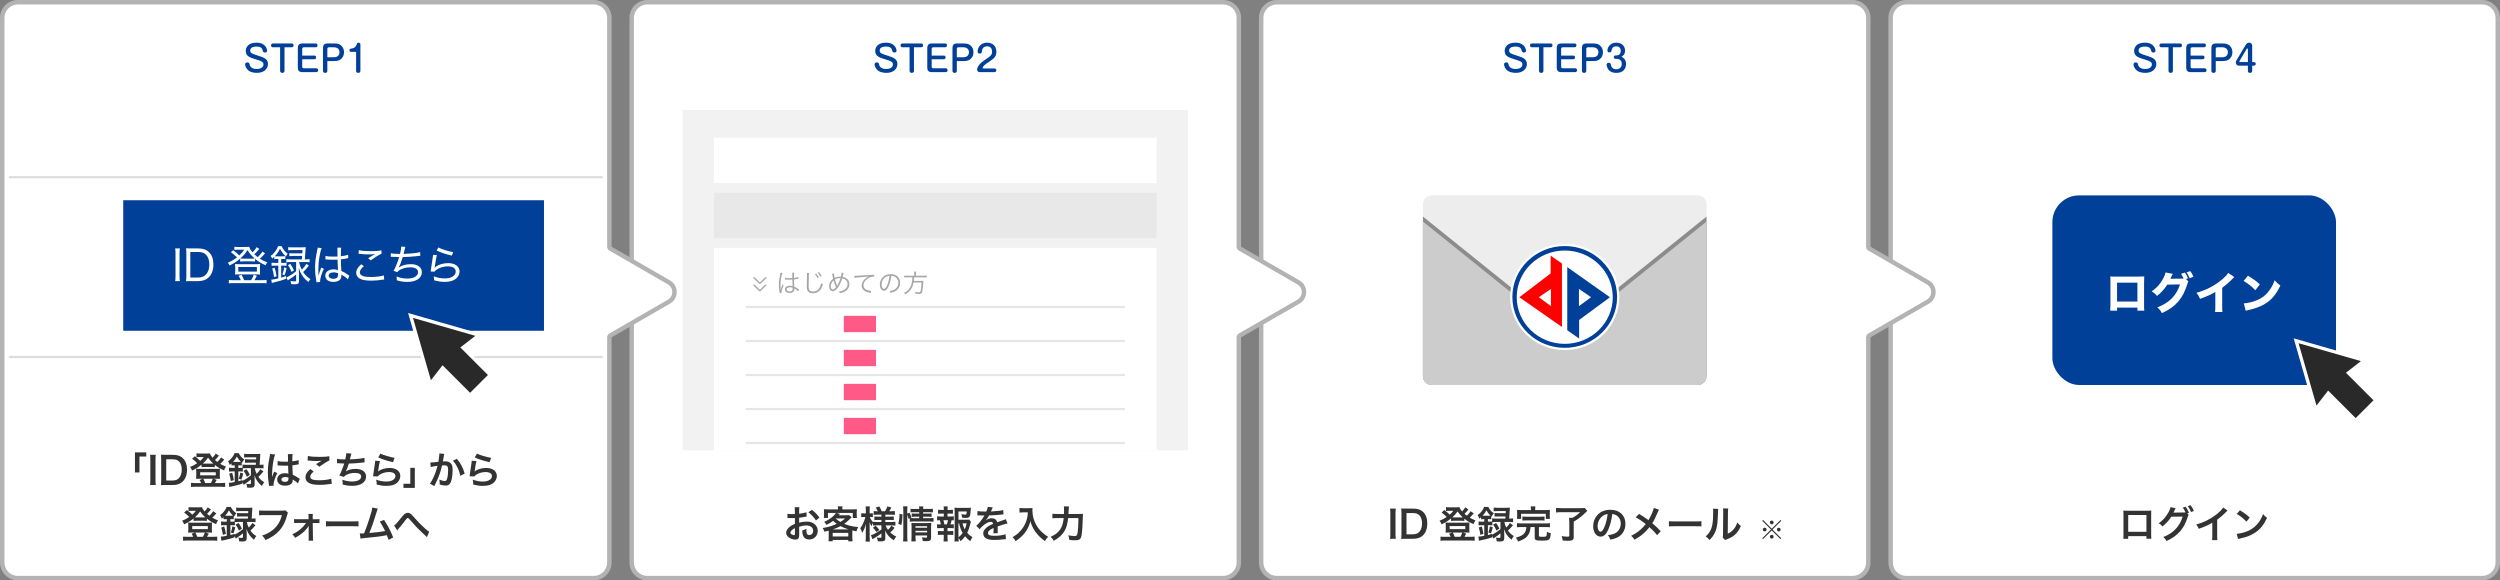 <?xml version="1.0" encoding="UTF-8"?>
<svg id="_レイヤー_1" data-name="レイヤー_1" xmlns="http://www.w3.org/2000/svg" width="1120" height="260" version="1.1" viewBox="0 0 1120 260">
  <rect x="0" y="0" width="1120" height="260" fill="#808080" stroke="none"/>
  <!-- Generator: Adobe Illustrator 29.7.1, SVG Export Plug-In . SVG Version: 2.1.1 Build 8)  -->
  <defs>
    <style>
      .st0 {
        fill: #292929;
      }

      .st1 {
        stroke: #ddd;
      }

      .st1, .st2 {
        stroke-miterlimit: 10;
      }

      .st1, .st2, .st3 {
        fill: none;
      }

      .st2 {
        stroke: #e6e6e6;
      }

      .st4 {
        fill: #ccc;
      }

      .st5 {
        fill: #a6a6a6;
      }

      .st3 {
        stroke: #fff;
        stroke-width: 3px;
      }

      .st6 {
        fill: #b3b3b3;
      }

      .st7 {
        fill: #fff;
      }

      .st8 {
        fill: #004098;
      }

      .st9 {
        fill: #f2f2f2;
      }

      .st10 {
        fill: #8c8c8c;
      }

      .st11 {
        fill: #ff0001;
      }

      .st12 {
        fill: #ededed;
      }

      .st13 {
        fill: #333;
      }

      .st14 {
        fill: #ff5a87;
      }

      .st15 {
        fill: #e8e8e8;
      }
    </style>
  </defs>
  <g>
    <rect class="st7" x="847" y="1" width="272" height="258" rx="7" ry="7"/>
    <path class="st6" d="M1112,2c3.308,0,6,2.692,6,6v244c0,3.308-2.692,6-6,6h-258c-3.308,0-6-2.692-6-6V8c0-3.308,2.692-6,6-6h258M1112,0h-258c-4.418,0-8,3.582-8,8v244c0,4.418,3.582,8,8,8h258c4.418,0,8-3.582,8-8V8c0-4.418-3.582-8-8-8h0Z"/>
  </g>
  <g>
    <path class="st13" d="M953.437,240.189v1.19h-2.193c.052-.408.068-.816.068-1.462v-9.74c0-.645-.017-.969-.068-1.428.408.034.766.051,1.445.051h9.655c.731,0,1.036-.017,1.428-.051-.034.442-.051.782-.051,1.411v9.723c0,.629.017,1.088.067,1.478h-2.192v-1.173h-8.159ZM961.596,230.721h-8.159v7.53h8.159v-7.53Z"/>
    <path class="st13" d="M980.499,230.62c-.152.221-.237.425-.424,1.02-1.004,3.025-1.819,4.539-3.418,6.426-1.512,1.733-3.603,3.229-6.051,4.3-.441-.799-.748-1.173-1.445-1.784,4.454-1.7,7.326-4.743,8.687-9.162l-5.116.067c-.952,1.565-2.566,3.332-3.978,4.369-.511-.697-.765-.918-1.649-1.462,1.836-1.224,3.196-2.754,4.402-4.93.511-.918.816-1.717.867-2.261l2.329.476c-.119.153-.136.188-.289.511-.136.306-.289.645-.459.985-.085.153-.085.17-.118.238l-.137.255c.204-.017.477-.034.816-.034l3.723-.051c.459,0,.748-.017.883-.034-.391-.85-.696-1.394-1.24-2.125l1.258-.425c.663.884,1.054,1.565,1.513,2.686l-.731.273.578.663ZM981.605,229.395c-.408-1.002-.9-1.869-1.462-2.635l1.224-.425c.697.901,1.088,1.581,1.496,2.584l-1.258.476Z"/>
    <path class="st13" d="M997.942,228.733c-.289.255-.374.322-.629.595-1.274,1.326-2.55,2.431-4.012,3.502v7.258c0,.935.017,1.428.085,1.887h-2.379c.084-.493.102-.833.102-1.836v-5.983c-1.988,1.19-2.941,1.632-6.068,2.754-.357-.884-.545-1.173-1.139-1.938,3.365-.918,6.221-2.329,8.924-4.42,1.513-1.173,2.668-2.346,3.162-3.179l1.954,1.36Z"/>
    <path class="st13" d="M1002.04,239.135c1.461-.085,3.484-.578,5.031-1.258,2.125-.918,3.705-2.227,5.049-4.164.748-1.088,1.224-2.023,1.733-3.4.663.799.935,1.055,1.802,1.666-1.445,3.111-3.06,5.117-5.389,6.663-1.733,1.156-3.842,1.989-6.477,2.55-.68.137-.731.153-1.121.289l-.629-2.346ZM1003.486,228.58c2.022,1.258,3.076,2.04,4.385,3.28l-1.462,1.853c-1.36-1.445-2.753-2.567-4.335-3.451l1.412-1.683Z"/>
  </g>
  <g>
    <path class="st8" d="M965.668,22.722c0,.64-.624.816-.944.816-.656,0-.896-.416-.992-.769-.24-.896-.528-1.905-2.754-1.905-.56,0-2.881,0-2.881,1.729,0,1.232.752,1.456,3.81,2.433,2.497.784,4.13,1.472,4.13,3.681,0,2.049-1.681,3.938-4.946,3.938-1.633,0-3.313-.368-4.37-1.632-.607-.72-.912-1.681-.912-2.209,0-.576.513-.848,1.009-.848.832,0,.928.48,1.024.992.048.208.4,1.969,3.137,1.969,2.098,0,3.058-.96,3.058-2.081,0-1.136-1.089-1.537-3.169-2.161-2.962-.88-4.771-1.504-4.771-3.857,0-1.312.784-3.698,4.802-3.698,4.354-.016,4.771,3.217,4.771,3.602Z"/>
    <path class="st8" d="M968.32,21.186c-.881,0-.881-.736-.881-.848,0-.273.08-.865.881-.865h8.323c.88,0,.88.736.88.849,0,.24-.08.864-.88.864h-3.186v10.532c0,.928-.816.928-.96.928-.417,0-1.009-.144-1.009-.928v-10.532h-3.169Z"/>
    <path class="st8" d="M986.755,24.899c.24,0,.864,0,.864.816,0,.336-.128.833-.864.833h-5.362v3.297c0,.48.225.752.769.752h5.49c.864,0,.864.736.864.849,0,.176,0,.864-.864.864h-6.051c-1.553,0-2.177-.544-2.177-2.161v-8.516c0-1.585.608-2.161,2.177-2.161h5.778c.864,0,.864.705.864.849,0,.272-.08.864-.864.864h-5.218c-.528,0-.769.272-.769.752v2.961h5.362Z"/>
    <path class="st8" d="M992.656,31.718c0,.928-.816.928-.96.928-.465,0-.992-.16-.992-.928v-10.084c0-1.633.64-2.161,2.16-2.161h2.85c1.601,0,2.225.336,2.513.497.56.32,1.889,1.28,1.889,3.425,0,2.033-1.216,3.057-1.824,3.409-.849.512-1.969.56-2.577.56h-3.058v4.354ZM992.656,25.652h2.897c2.097,0,2.545-1.36,2.545-2.241,0-1.073-.641-2.225-2.545-2.225h-2.129c-.544,0-.769.272-.769.752v3.713Z"/>
    <path class="st8" d="M1003.056,29.429c-.977,0-1.408-.768-1.408-1.44,0-.368.16-.736.32-1.008l4.081-6.851c.433-.736.961-1.008,1.52-1.008,1.041,0,1.409.785,1.409,1.329v7.347h.704c.864,0,.896.672.896.8,0,.704-.545.832-.896.832h-.704v2.305c0,.784-.56.912-.929.912-.576,0-.992-.224-.992-.912v-2.305h-4.002ZM1007.058,27.797v-5.778c0-.08-.048-.304-.256-.304-.112,0-.208.064-.273.16l-3.218,5.442c-.031.048-.08.144-.08.224,0,.192.144.256.289.256h3.537Z"/>
  </g>
  <rect class="st8" x="919.464" y="87.525" width="127.073" height="84.95" rx="12" ry="12"/>
  <g>
    <path class="st7" d="M948.461,137.804v1.38h-3.081c.06-.78.101-1.62.101-2.82v-9.882c0-1.42,0-1.66-.08-2.64.82.079,1.14.079,2.881.079h9.342c1.681,0,2.181-.019,3.001-.079-.06.7-.08,1.58-.08,2.74v9.662c0,1.44.019,2.221.1,2.921h-3.08v-1.36h-9.102ZM957.564,126.622h-9.123v8.481h9.123v-8.481Z"/>
    <path class="st7" d="M980.404,126.082c-.199.3-.26.479-.5,1.26-.96,3.141-2.36,5.821-4.101,7.822-1.8,2.061-4.081,3.66-7.262,5.121-.66-1.2-1-1.621-2.06-2.581,5.4-2.08,8.521-5.241,10.162-10.282l-5.682.08c-1.221,1.94-2.781,3.641-4.621,5.081-.84-1.02-1.2-1.32-2.381-2.04,2.341-1.62,3.921-3.421,5.241-5.941.58-1.06.86-1.82.96-2.541l3.221.62c-.1.141-.3.541-.58,1.201-.18.399-.26.56-.48,1l5.201-.06c.221,0,.421-.019.721-.04-.34-.8-.641-1.36-1.16-2.101l1.721-.56c.68.92.981,1.48,1.42,2.58l-.9.301,1.08,1.08ZM981.243,121.461c.641.84,1.081,1.641,1.421,2.54l-1.7.641c-.4-1-.86-1.86-1.381-2.621l1.66-.56Z"/>
    <path class="st7" d="M1000.984,124.121c-.42.36-.459.4-.76.721-1.52,1.58-3.041,2.9-4.682,4.081v7.88c0,1.601.021,2.281.101,2.961h-3.301c.101-.76.12-1.26.12-2.9v-6.081c-2.08,1.24-3.221,1.759-6.842,3.1-.539-1.24-.779-1.641-1.62-2.72,4.041-1.12,7.382-2.761,10.542-5.201,1.761-1.36,3.102-2.7,3.701-3.701l2.74,1.86Z"/>
    <path class="st7" d="M1007.081,123.522c2.58,1.56,3.721,2.4,5.32,3.881l-2.019,2.62c-1.66-1.76-3.341-3.08-5.262-4.141l1.961-2.36ZM1005.2,135.923c1.841-.12,4.121-.66,5.961-1.46,2.541-1.06,4.322-2.561,5.882-4.901.9-1.34,1.44-2.421,2.021-3.981.94,1.1,1.301,1.44,2.541,2.32-1.98,4.281-4.342,6.92-7.822,8.761-1.6.84-3.9,1.66-5.821,2.08q-.5.101-.88.181c-.461.1-.58.14-1,.28l-.881-3.281Z"/>
  </g>
  <g>
    <polygon class="st3" points="1057.687 161.79 1029.758 153.757 1037.792 181.686 1042.996 174.974 1055.342 187.32 1063.322 179.339 1050.976 166.994 1057.687 161.79"/>
    <polygon class="st0" points="1057.687 161.79 1029.758 153.757 1037.792 181.686 1042.996 174.974 1055.342 187.32 1063.322 179.339 1050.976 166.994 1057.687 161.79"/>
  </g>
  <g>
    <path class="st7" d="M572,259c-3.859,0-7-3.141-7-7V8c0-3.86,3.141-7,7-7h258c3.859,0,7,3.14,7,7v102.525c0,.357.19.688.5.866l26.186,15.119c1.56.901,2.493,2.515,2.493,4.318-.001,1.802-.933,3.416-2.493,4.316l-26.186,15.119c-.31.179-.5.509-.5.866v100.87c0,3.859-3.141,7-7,7h-258Z"/>
    <path class="st6" d="M830,2c3.308,0,6,2.692,6,6v102.526c0,.715.381,1.375,1,1.732l26.187,15.119c1.248.72,1.993,2.01,1.993,3.451s-.745,2.731-1.993,3.451l-26.187,15.119c-.619.357-1,1.018-1,1.732v100.87c0,3.308-2.692,6-6,6h-258c-3.308,0-6-2.692-6-6V8c0-3.308,2.692-6,6-6h258M830,0h-258c-4.418,0-8,3.582-8,8v244c0,4.418,3.582,8,8,8h258c4.418,0,8-3.582,8-8v-100.87l26.187-15.119c3.99-2.304,3.99-8.063,0-10.367l-26.187-15.119V8c0-4.418-3.582-8-8-8h0Z"/>
  </g>
  <g>
    <path class="st7" d="M290,259c-3.86,0-7-3.141-7-7V8c0-3.86,3.14-7,7-7h258c3.86,0,7,3.14,7,7v102.525c0,.357.19.688.5.866l26.186,15.119c1.56.901,2.493,2.515,2.492,4.318,0,1.802-.932,3.416-2.492,4.316l-26.186,15.119c-.31.179-.5.509-.5.866v100.87c0,3.859-3.14,7-7,7h-258Z"/>
    <path class="st6" d="M548,2c3.308,0,6,2.692,6,6v102.526c0,.715.381,1.375,1,1.732l26.186,15.119c1.248.72,1.993,2.01,1.993,3.451,0,1.441-.745,2.731-1.993,3.451l-26.186,15.119c-.619.357-1,1.018-1,1.732v100.87c0,3.308-2.692,6-6,6h-258c-3.308,0-6-2.692-6-6V8c0-3.308,2.692-6,6-6h258M548,0h-258c-4.418,0-8,3.582-8,8v244c0,4.418,3.582,8,8,8h258c4.418,0,8-3.582,8-8v-100.87l26.186-15.119c3.99-2.304,3.99-8.063,0-10.367l-26.186-15.119V8c0-4.418-3.582-8-8-8h0Z"/>
  </g>
  <g>
    <path class="st7" d="M8,259c-3.86,0-7-3.141-7-7V8c0-3.86,3.14-7,7-7h258c3.86,0,7,3.14,7,7v102.525c0,.357.19.688.5.866l26.186,15.119c1.56.901,2.493,2.515,2.492,4.318,0,1.802-.932,3.416-2.492,4.316l-26.186,15.119c-.31.179-.5.509-.5.866v100.87c0,3.859-3.14,7-7,7H8Z"/>
    <path class="st6" d="M266,2c3.308,0,6,2.692,6,6v102.526c0,.715.381,1.375,1,1.732l26.186,15.119c1.248.72,1.993,2.01,1.993,3.451s-.745,2.731-1.993,3.451l-26.186,15.119c-.619.357-1,1.018-1,1.732v100.87c0,3.308-2.692,6-6,6H8c-3.308,0-6-2.692-6-6V8c0-3.308,2.692-6,6-6h258M266,0H8C3.582,0,0,3.582,0,8v244c0,4.418,3.582,8,8,8h258c4.418,0,8-3.582,8-8v-100.87l26.186-15.119c3.99-2.304,3.99-8.063,0-10.367l-26.186-15.119V8c0-4.418-3.582-8-8-8h0Z"/>
  </g>
  <g>
    <path class="st13" d="M625.324,227.848c-.102.646-.136,1.174-.136,2.193v9.145c0,1.003.033,1.547.136,2.193h-2.584c.102-.646.136-1.19.136-2.193v-9.145c0-1.054-.033-1.513-.136-2.193h2.584Z"/>
    <path class="st13" d="M627.858,230.007c0-.952-.034-1.462-.136-2.21.68.034,1.088.051,2.158.051h3.077c2.124,0,3.501.442,4.589,1.496,1.241,1.173,1.887,2.941,1.887,5.15,0,2.312-.68,4.147-2.005,5.406-1.088,1.02-2.448,1.478-4.454,1.478h-3.094c-1.037,0-1.462.017-2.158.051.102-.697.136-1.224.136-2.244v-9.179ZM632.82,239.374c1.395,0,2.295-.323,3.009-1.088.816-.867,1.241-2.176,1.241-3.773,0-1.615-.391-2.822-1.173-3.638-.697-.731-1.581-1.02-3.06-1.02h-2.72v9.52h2.702Z"/>
    <path class="st13" d="M660.241,229.991c-.137.136-.153.152-.307.356-.407.493-.985,1.105-1.495,1.581.833.476,1.428.748,2.583,1.207-.425.578-.611.935-.884,1.699-1.784-.799-2.702-1.343-4.113-2.464v1.003c-.34-.052-.56-.068-1.139-.068h-3.757c-.442,0-.765.017-1.071.068v-1.105c-1.428,1.156-2.362,1.734-4.232,2.635-.289-.731-.544-1.173-.918-1.615,1.225-.476,2.04-.9,3.196-1.683-.884-.918-1.36-1.325-2.278-1.988l1.258-1.122c.935.714,1.666,1.343,2.38,2.074.799-.697,1.071-.986,1.615-1.718h-2.244c-.34,0-.645.018-1.037.068v-1.717c.426.068.697.085,1.411.085h3.195c.8,0,1.105-.017,1.462-.068.188.697.426,1.105,1.14,1.921.629-.645,1.121-1.292,1.428-1.835l1.41.935c-.441.595-1.173,1.394-1.75,1.955.425.374.629.544,1.054.85.731-.68,1.309-1.377,1.683-2.006l1.411.952ZM649.872,240.496c-.153-.442-.442-1.003-.697-1.377l1.496-.544h-1.818c-.561,0-.918.017-1.225.051.052-.459.068-.748.068-1.241v-2.142c0-.441-.017-.765-.068-1.155.442.051.782.067,1.343.067h8.023c.595,0,.918-.017,1.326-.067-.051.374-.068.645-.068,1.139v2.158c0,.578.018.851.068,1.241-.323-.034-.663-.051-1.224-.051h-1.649l1.411.51c-.273.51-.663,1.241-.782,1.411h2.907c.799,0,1.173-.018,1.665-.085v1.836c-.51-.068-.951-.085-1.768-.085h-11.763c-.815,0-1.241.017-1.768.085v-1.836c.493.067.85.085,1.648.085h2.873ZM649.447,237.045h7.003v-1.377h-7.003v1.377ZM654.904,231.793h.425c-.918-.816-1.495-1.496-2.346-2.669-.748,1.088-1.394,1.818-2.346,2.669h4.267ZM654.24,240.496c.374-.663.714-1.395.867-1.921h-4.25c.357.663.596,1.224.851,1.921h2.532Z"/>
    <path class="st13" d="M664.527,232.574c-.374,0-.629.018-1.003.052v-.901c-.323.289-.425.374-.782.663-.221-.697-.391-1.054-.781-1.615,1.394-.969,2.397-2.227,2.94-3.671h1.869c.578,1.206,1.207,1.938,2.482,2.856-.477.526-.714.884-1.037,1.513l-.136-.119v1.275c-.374-.052-.527-.052-1.003-.052h-.493v1.14h.68c.51,0,.884-.018,1.207-.068v-1.411c.476.068.952.102,1.632.102h4.301c.034-.51.051-.68.068-.969h-3.366c-.765,0-1.122.017-1.547.067v-1.614c.425.067.748.085,1.547.085h3.434c.034-.425.034-.477.051-.935h-3.808c-.714,0-1.206.018-1.614.068v-1.632c.476.068.935.085,1.699.085h3.995c.697,0,1.155-.017,1.563-.068q-.051.392-.102,1.649c-.051.884-.136,2.38-.204,3.264h.102c.714,0,1.173-.034,1.632-.102v1.684c-.459-.052-.985-.085-1.614-.085h-2.278c.153.935.323,1.478.816,2.516.765-.731,1.19-1.241,1.648-2.04l1.395.985c-.851,1.037-1.565,1.819-2.261,2.414.747,1.054,1.41,1.683,2.617,2.448-.459.577-.697.969-1.02,1.665-1.088-.935-1.53-1.41-2.074-2.192-.56-.799-.833-1.359-1.292-2.635.034.34.068.969.102,1.887v2.176c0,1.139-.493,1.547-1.87,1.547-.374,0-.833-.017-1.496-.067-.067-.782-.152-1.14-.391-1.718.544.119,1.02.171,1.326.171.629,0,.747-.068.747-.442v-1.615c-.595.493-.696.596-1.206.952q-.289.204-1.445,1.003-.272.188-.56.391l-.544-1.206v.68c-1.734.56-3.026.9-4.556,1.207-.799.152-.816.152-1.343.306l-.255-1.87c.696,0,1.309-.085,2.651-.356v-4.76h-.884c-.714,0-1.241.034-1.666.085v-1.733c.442.051.969.085,1.683.085h.867v-1.14h-.425ZM663.2,239.612c-.136-1.173-.323-2.023-.714-3.315l1.326-.407c.356,1.088.526,1.869.748,3.297l-1.36.426ZM664.561,231.045h2.532c.307,0,.408,0,.629-.018-.748-.747-1.224-1.376-1.802-2.397-.51.969-.969,1.632-1.699,2.414h.34ZM670.102,233.833c-.663,0-1.105.017-1.513.067v1.462c-.374-.068-.714-.085-1.326-.085h-.68v4.42c.645-.153.952-.255,1.853-.527v.357c1.36-.663,2.499-1.411,3.773-2.465v-3.229h-2.107ZM666.787,238.575c.356-1.02.526-1.7.68-2.771l1.292.425c-.238,1.088-.442,1.784-.815,2.72l-1.156-.374ZM670.237,234.308c.799,1.122,1.02,1.478,1.48,2.532l-1.31.867c-.459-1.105-.85-1.836-1.495-2.702l1.325-.697Z"/>
    <path class="st13" d="M681.424,236.127c-.832,0-1.343.034-1.818.102v-1.853c.459.086.952.102,1.818.102h11.135c.85,0,1.325-.017,1.802-.102v1.853c-.511-.068-1.003-.102-1.802-.102h-3.128v3.876c0,.408.221.476,1.632.476,1.258,0,1.648-.102,1.768-.459.085-.221.153-.866.153-1.444v-.289c.731.323,1.036.408,1.751.527-.068,1.699-.273,2.447-.782,2.872-.477.408-1.19.51-3.366.51-2.55,0-3.042-.237-3.042-1.462v-4.606h-1.87c-.136,1.581-.323,2.278-.867,3.231-.833,1.461-1.921,2.209-4.657,3.264-.289-.646-.595-1.173-1.037-1.751,1.428-.425,1.938-.629,2.584-.986,1.105-.611,1.802-1.598,2.006-2.839.051-.272.067-.441.119-.918h-2.397ZM685.861,228.104c0-.493-.033-.885-.102-1.241h2.091c-.068.323-.085.731-.085,1.241v.407h4.708c.867,0,1.31-.017,1.888-.067-.052.374-.068.696-.068,1.292v1.394c0,.544.017.935.068,1.309h-1.836v-2.261h-11.066v2.261h-1.853c.051-.391.085-.765.085-1.326v-1.376c0-.561-.017-.901-.068-1.292.544.051,1.02.067,1.853.067h4.385v-.407ZM682.036,231.401c.459.068.85.085,1.615.085h6.663c.765,0,1.156-.017,1.632-.085v1.819c-.476-.068-.884-.085-1.632-.085h-6.663c-.748,0-1.156.017-1.615.085v-1.819Z"/>
    <path class="st13" d="M699.427,229.464c-.935,0-1.58.034-2.328.119v-2.022c.645.067,1.325.102,2.312.102h8.687c.9,0,1.462-.034,1.853-.085l1.155,1.309c-.322.323-.373.374-.68.646-1.887,1.853-3.179,2.839-5.405,4.182v6.901c0,1.24-.629,1.665-2.516,1.665-.646,0-.867-.017-2.397-.102-.102-.782-.222-1.258-.493-2.006,1.122.188,1.903.255,2.669.255.595,0,.765-.085.765-.408v-6.357c0-.696-.034-1.224-.085-1.699h1.513c1.343-.731,2.227-1.36,3.434-2.499h-8.482Z"/>
    <path class="st13" d="M720.524,237.214c-.969,2.193-2.057,3.196-3.45,3.196-1.938,0-3.332-1.972-3.332-4.709,0-1.869.663-3.62,1.87-4.946,1.428-1.563,3.434-2.38,5.848-2.38,4.079,0,6.731,2.481,6.731,6.307,0,2.94-1.53,5.286-4.131,6.34-.816.34-1.48.511-2.669.714-.289-.9-.493-1.274-1.037-1.988,1.565-.204,2.584-.476,3.383-.935,1.478-.816,2.363-2.432,2.363-4.25,0-1.632-.731-2.958-2.091-3.773-.527-.307-.97-.442-1.717-.51-.323,2.668-.918,5.014-1.769,6.935ZM718.025,231.13c-1.429,1.02-2.312,2.771-2.312,4.59,0,1.394.596,2.498,1.343,2.498.561,0,1.14-.714,1.751-2.176.646-1.529,1.207-3.824,1.411-5.745-.884.102-1.496.34-2.192.833Z"/>
    <path class="st13" d="M743.218,228.359c-.186.322-.255.459-.595,1.224-1.07,2.532-1.733,3.824-2.397,4.811,1.428,1.207,2.312,2.04,3.79,3.603l-1.632,1.751c-.884-1.156-1.903-2.21-3.45-3.587-.731.969-1.615,1.921-2.651,2.839-1.225,1.071-2.312,1.836-4.046,2.805-.459-.815-.731-1.122-1.496-1.768,1.887-.935,3.06-1.717,4.402-2.94.816-.731,1.496-1.462,2.159-2.312-1.359-1.122-2.991-2.227-4.505-3.06l1.496-1.496c1.241.731,1.972,1.207,2.805,1.802q1.275.918,1.411,1.003c1.088-1.784,2.176-4.249,2.397-5.473l2.312.799Z"/>
    <path class="st13" d="M747.674,233.475c.747.102,1.07.119,2.753.119h9.06c1.683,0,2.006-.018,2.754-.119v2.362c-.681-.085-.867-.085-2.771-.085h-9.026c-1.904,0-2.091,0-2.771.085v-2.362Z"/>
    <path class="st13" d="M769.739,228.002q-.068.477-.17,3.808c-.119,3.314-.493,5.235-1.377,6.986-.578,1.173-1.225,2.04-2.346,3.144-.663-.85-.918-1.105-1.717-1.648.832-.68,1.24-1.139,1.75-1.955,1.225-1.955,1.615-4.147,1.615-8.907,0-.935,0-1.088-.068-1.547l2.312.119ZM774.243,227.798c-.085.493-.102.782-.119,1.615l-.085,9.672c1.19-.56,1.87-1.071,2.602-1.938.781-.918,1.274-1.853,1.665-3.111.596.766.816.986,1.599,1.599-.697,1.683-1.581,2.957-2.703,3.96-.969.833-1.853,1.343-3.621,2.04-.373.136-.51.204-.731.306l-1.088-1.155c.119-.493.136-.867.153-1.802l.085-9.588v-.51c0-.425-.018-.799-.068-1.122l2.312.034Z"/>
  </g>
  <path class="st13" d="M797.647,232.953l.352.363-3.905,3.928,3.905,3.905-.352.363-3.905-3.872-3.894,3.872-.363-.363,3.905-3.905-3.905-3.928.363-.363,3.894,3.906,3.905-3.906ZM791.431,237.233c0,.473-.374.847-.836.847-.463,0-.848-.385-.848-.847s.374-.836.848-.836c.462,0,.836.374.836.836ZM794.577,240.445c0,.463-.386.848-.836.848-.44,0-.848-.407-.848-.848,0-.418.397-.847.77-.847.011,0,.021,0,.032.011q.012.011.022.011l.022-.021c.462,0,.836.374.836.847ZM794.588,234.053c0,.473-.374.847-.836.847s-.848-.385-.848-.847.386-.836.848-.836.836.374.836.836ZM797.724,237.244c0,.462-.374.836-.836.836-.463,0-.837-.374-.837-.836s.374-.836.837-.836c.462,0,.836.374.836.836Z"/>
  <g>
    <path class="st8" d="M683.668,22.722c0,.64-.624.816-.944.816-.656,0-.896-.416-.992-.769-.24-.896-.528-1.905-2.754-1.905-.56,0-2.881,0-2.881,1.729,0,1.232.752,1.456,3.81,2.433,2.497.784,4.13,1.472,4.13,3.681,0,2.049-1.681,3.938-4.946,3.938-1.633,0-3.313-.368-4.37-1.632-.607-.72-.912-1.681-.912-2.209,0-.576.513-.848,1.009-.848.832,0,.928.48,1.024.992.048.208.4,1.969,3.137,1.969,2.098,0,3.058-.96,3.058-2.081,0-1.136-1.089-1.537-3.169-2.161-2.962-.88-4.771-1.504-4.771-3.857,0-1.312.784-3.698,4.802-3.698,4.354-.016,4.771,3.217,4.771,3.602Z"/>
    <path class="st8" d="M686.32,21.186c-.881,0-.881-.736-.881-.848,0-.273.08-.865.881-.865h8.323c.88,0,.88.736.88.849,0,.24-.08.864-.88.864h-3.186v10.532c0,.928-.816.928-.96.928-.417,0-1.009-.144-1.009-.928v-10.532h-3.169Z"/>
    <path class="st8" d="M704.755,24.899c.24,0,.864,0,.864.816,0,.336-.128.833-.864.833h-5.362v3.297c0,.48.225.752.769.752h5.49c.864,0,.864.736.864.849,0,.176,0,.864-.864.864h-6.051c-1.553,0-2.177-.544-2.177-2.161v-8.516c0-1.585.608-2.161,2.177-2.161h5.778c.864,0,.864.705.864.849,0,.272-.08.864-.864.864h-5.218c-.528,0-.769.272-.769.752v2.961h5.362Z"/>
    <path class="st8" d="M710.656,31.718c0,.928-.816.928-.96.928-.465,0-.992-.16-.992-.928v-10.084c0-1.633.64-2.161,2.16-2.161h2.85c1.601,0,2.225.336,2.513.497.56.32,1.889,1.28,1.889,3.425,0,2.033-1.216,3.057-1.824,3.409-.849.512-1.969.56-2.577.56h-3.058v4.354ZM710.656,25.652h2.897c2.097,0,2.545-1.36,2.545-2.241,0-1.073-.641-2.225-2.545-2.225h-2.129c-.544,0-.769.272-.769.752v3.713Z"/>
    <path class="st8" d="M723.761,26.356c-.736,0-.784-.544-.784-.752,0-.304.112-.769.784-.769h.385c1.072,0,1.952-.608,1.952-2.097,0-1.024-.576-1.985-2.001-1.985-1.744,0-2.032,1.296-2.144,1.873-.065.4-.144.849-.912.849-.528,0-.944-.256-.944-.849,0-.656.624-3.505,4.05-3.505,2.705,0,3.873,1.793,3.873,3.554,0,1.856-1.152,2.465-1.601,2.705.881.544,2.049,1.248,2.049,3.297s-1.248,3.969-4.29,3.969c-2.385,0-3.281-1.024-3.713-1.648-.465-.704-.704-1.505-.704-1.985,0-.544.336-.896.928-.896.833,0,.912.464,1.024,1.153.112.608.753,1.761,2.385,1.761.785,0,2.449-.368,2.449-2.369,0-1.393-.72-2.305-2.385-2.305h-.4Z"/>
  </g>
  <g>
    <path class="st12" d="M764.54,91.52v5.47l-63.54,51.12-63.54-51.12v-5.47c0-2.2,1.79-4,4-4h119.08c2.21,0,4,1.8,4,4Z"/>
    <path class="st10" d="M764.54,96.99v71.49c0,2.2-1.79,4-4,4h-119.08c-2.21,0-4-1.8-4-4v-71.49l63.54,51.12,63.54-51.12Z"/>
    <path class="st4" d="M764.54,99.25v69.23c0,2.2-1.79,4-4,4h-119.08c-2.21,0-4-1.8-4-4v-69.23l63.54,51.12,63.54-51.12Z"/>
  </g>
  <g>
    <path class="st7" d="M701.003,156.847c-13.501,0-24.484-10.687-24.484-23.823s10.983-23.819,24.484-23.819,24.479,10.685,24.479,23.819-10.981,23.823-24.479,23.823Z"/>
    <g>
      <path class="st7" d="M723.48,133.145c0,12.144-9.95,21.993-22.224,21.993s-22.224-9.849-22.224-21.993,9.95-21.987,22.224-21.987,22.224,9.842,22.224,21.987Z"/>
      <g>
        <path class="st8" d="M702.131,119.672v28.271l5.324,3.734v-8.333l13.788-10.172-19.112-13.5ZM707.367,137.152v-7.707l5.443,3.695-5.443,4.012Z"/>
        <path class="st11" d="M694.691,114.546v7.944l-14.023,10.677,19.085,13.323v-28.434l-5.063-3.51ZM694.823,137.152l-5.452-4.012,5.452-3.695v7.707Z"/>
        <path class="st8" d="M701.002,110.23c-12.954,0-23.461,10.207-23.461,22.795s10.507,22.799,23.461,22.799,23.456-10.206,23.456-22.799-10.5-22.795-23.456-22.795ZM701.002,154.043c-11.879,0-21.51-9.355-21.51-20.903s9.631-20.9,21.51-20.9c11.887,0,21.514,9.352,21.514,20.9s-9.627,20.903-21.514,20.903Z"/>
      </g>
    </g>
  </g>
  <rect class="st9" x="305.778" y="49.294" width="226.444" height="152.453"/>
  <rect class="st7" x="319.87" y="111.018" width="198.261" height="90.73"/>
  <rect class="st15" x="319.87" y="86.374" width="198.261" height="20.293"/>
  <rect class="st7" x="319.87" y="61.731" width="198.261" height="20.293"/>
  <g>
    <path class="st13" d="M358.037,239.323c0,.696-.034,1.105-.136,1.444-.153.595-.766.986-1.565.986-1.07,0-2.362-.477-3.212-1.207-.612-.527-.935-1.19-.935-1.921,0-.799.527-1.7,1.462-2.516.612-.527,1.36-.969,2.481-1.445l-.017-2.617q-.136,0-.697.034c-.255.017-.492.017-.918.017-.255,0-.731-.017-.935-.017-.221-.018-.374-.018-.425-.018-.068,0-.204,0-.357.018l-.017-1.904c.476.102,1.156.153,2.057.153.17,0,.357,0,.595-.018.408-.017.493-.017.681-.017v-1.122c0-.969-.018-1.411-.102-1.955h2.125c-.085.544-.102.901-.102,1.853v1.088c1.274-.153,2.413-.374,3.28-.646l.068,1.904c-.307.051-.629.102-1.803.306-.56.102-.9.153-1.546.221v2.21c1.155-.34,2.227-.476,3.467-.476,2.839,0,4.862,1.733,4.862,4.147,0,2.21-1.649,3.876-3.859,3.876-1.377,0-2.346-.663-2.787-1.888-.222-.577-.289-1.139-.289-2.176.867-.237,1.155-.356,1.887-.747-.034.322-.034.476-.034.747,0,.715.068,1.174.238,1.496.186.357.595.578,1.07.578,1.003,0,1.717-.799,1.717-1.887,0-1.462-1.19-2.414-3.008-2.414-1.02,0-2.058.188-3.264.561l.017,3.349ZM356.116,236.586c-1.274.681-2.022,1.428-2.022,2.04,0,.289.17.544.56.782.34.237.765.374,1.088.374.289,0,.374-.153.374-.714v-2.482ZM365.533,233.152c-.85-1.343-2.091-2.686-3.399-3.671l1.598-1.071c1.478,1.139,2.465,2.159,3.365,3.484l-1.563,1.258Z"/>
    <path class="st13" d="M371.264,238.575c0-.34,0-.51-.018-.833-.663.17-.985.255-1.921.459-.203-.663-.459-1.207-.799-1.649,1.258-.186,2.533-.476,3.808-.866.833-.273,1.565-.561,2.533-1.003-.697-.493-1.088-.816-1.649-1.36-1.036.816-1.598,1.156-2.957,1.819-.273-.51-.578-.884-1.037-1.326,1.751-.765,2.975-1.563,4.317-2.839.425-.391.731-.781.952-1.19h-3.569v2.243h-1.836c.067-.425.085-.747.085-1.274v-1.377c0-.51-.018-.867-.068-1.258.578.068,1.139.085,1.938.085h4.386v-.238c0-.492,0-.577-.085-1.121h2.108c-.068.237-.102.696-.102,1.105v.255h4.539c.884,0,1.394-.017,1.988-.085-.051.357-.067.714-.067,1.258v1.411c0,.526.017.918.085,1.274h-1.853v-2.277h-7.309l1.58.441c-.017.018-.186.222-.526.612h3.195c.612,0,1.02-.017,1.377-.068l1.173.935q-.153.152-.459.492c-1.037,1.071-1.903,1.803-2.873,2.482,1.769.765,3.757,1.224,6.29,1.444-.408.714-.544,1.037-.782,1.904-.815-.153-1.054-.204-1.853-.392-.018.442-.018.493-.018.952v2.363c0,.731.018,1.07.085,1.563h-1.887v-.629h-6.986v.612h-1.869c.051-.544.085-1.037.085-1.565v-2.362ZM380.171,237.181c-1.292-.374-2.38-.816-3.621-1.48-1.173.629-1.955.969-3.519,1.48h7.14ZM373.048,240.343h6.986v-1.615h-6.986v1.615ZM374.408,232.337c.833.696,1.326,1.037,2.091,1.496.815-.511,1.207-.782,2.125-1.565h-4.147l-.068.068Z"/>
    <path class="st13" d="M392.65,235.362c-.646,0-1.088.017-1.565.085v-1.173c-.289.493-.306.544-.663,1.496-.391-.663-.595-1.088-.866-1.887.033,1.037.051,1.869.051,2.362v4.317c0,.885.034,1.547.102,2.074h-1.921c.068-.544.102-1.224.102-2.074v-3.519c.034-1.274.067-2.073.102-2.362-.459,1.683-.85,2.584-1.733,4.028-.273-.9-.493-1.444-.867-2.091.663-.815,1.122-1.648,1.615-2.89.374-.969.492-1.394.645-2.107h-.68c-.51,0-.833.017-1.139.067v-1.768c.289.051.595.068,1.139.068h.918v-1.36c0-.884-.034-1.343-.102-1.768h1.921c-.085.476-.102.952-.102,1.768v1.36h.459c.459,0,.663-.018.969-.068v1.751c-.323-.034-.595-.051-.986-.051h-.374c.204.68.782,1.614,1.411,2.295v-.153c.477.068.969.085,1.734.085h2.057v-.935h-1.565c-.884,0-1.088.017-1.598.067v-1.598c.493.051.765.068,1.565.068h1.598v-.884h-1.853c-.781,0-1.121.017-1.614.085v-1.684c.493.068.918.085,1.614.085h.238c-.221-.544-.493-.985-.969-1.648l1.598-.544c.51.799.816,1.411,1.122,2.192h1.513c.544-.9.748-1.343,1.02-2.192l1.818.493c-.442.833-.714,1.309-.986,1.699h.833c.697,0,1.207-.033,1.7-.102v1.7c-.51-.068-.935-.085-1.683-.085h-2.601v.884h2.091c.85,0,1.206-.018,1.699-.085v1.632c-.493-.068-.815-.085-1.699-.085h-2.091v.935h2.753c.697,0,1.258-.034,1.769-.102v1.717c-.561-.067-1.156-.102-1.769-.102h-2.635c.273.782.511,1.207,1.071,1.989.578-.511,1.02-1.037,1.563-1.87l1.395.985c-.714.901-1.156,1.377-1.938,2.074.885.833,1.547,1.292,2.703,1.819-.493.577-.765.985-1.122,1.683-.884-.544-1.462-1.02-2.04-1.615-.799-.833-1.325-1.648-1.818-2.771.051.765.051.9.051,1.224v2.363c0,.969-.544,1.309-2.125,1.309-.255,0-.731-.017-1.224-.051-.085-.748-.186-1.173-.459-1.717.612.118,1.037.152,1.615.152.356,0,.459-.085.459-.391v-1.598c-1.207.918-1.666,1.24-3.264,2.158-.136.085-.477.323-.731.493l-.696-1.818c.476-.137.781-.273,1.394-.561,1.088-.526,1.359-.696,3.298-1.988v-1.87h-2.227ZM392.258,235.498c.833.782,1.156,1.14,1.7,1.921l-1.258.952c-.561-.816-.816-1.122-1.632-1.938l1.19-.935Z"/>
    <path class="st13" d="M402.425,234.648c.425-1.496.544-2.55.56-4.487l1.343.306c-.033,1.853-.186,3.264-.544,4.742l-1.359-.56ZM406.453,240.478c0,.884.034,1.48.102,2.108h-1.989c.085-.578.119-1.343.119-2.159v-11.763c0-.748-.034-1.224-.119-1.818h1.989c-.085.595-.102,1.02-.102,1.818v1.411l1.003-.392c.425.851.459.952.867,2.21l-.459.204c.425.034.765.051,1.428.051h2.516v-.68h-1.938c-.663,0-.952.017-1.428.068v-1.514c.441.052.748.068,1.444.068h1.921v-.629h-2.192c-.901,0-1.225.018-1.683.085v-1.632c.492.085.85.102,1.768.102h2.107c0-.511-.017-.766-.102-1.156h1.954c-.085.408-.102.629-.102,1.156h2.601c.935,0,1.275-.018,1.768-.102v1.632c-.492-.067-.918-.085-1.733-.085h-2.635v.629h2.397c.731,0,1.003-.017,1.411-.068v1.514c-.408-.052-.748-.068-1.445-.068h-2.362v.68h2.975c.816,0,1.224-.017,1.683-.085v1.666c-.51-.068-.985-.102-1.683-.102h-7.241c-.833,0-1.241.017-1.717.102v-1.496l-.527.238c-.17-.714-.34-1.241-.595-1.887v9.893ZM410.142,240.615c0,.833.034,1.428.102,1.938h-1.955c.068-.561.085-.952.085-1.938v-4.896c0-.646-.017-.97-.051-1.445.408.034.765.051,1.359.051h5.983c.748,0,1.173-.017,1.53-.067-.051.407-.068.918-.068,1.751v4.793c0,1.292-.459,1.632-2.176,1.632-.374,0-.696-.017-1.529-.068-.102-.731-.17-1.02-.392-1.632.697.102,1.241.153,1.666.153.544,0,.646-.068.646-.408v-.577h-5.202v.714ZM415.344,236.433v-.697h-5.202v.697h5.202ZM415.344,238.506v-.696h-5.202v.696h5.202Z"/>
    <path class="st13" d="M425.817,231.401c.714,0,1.02-.017,1.478-.085v1.802c-.323-.051-.544-.051-.952-.067-.186.815-.272,1.139-.56,1.887h.204c.611,0,.935-.017,1.309-.085v1.802c-.459-.051-.816-.068-1.478-.068h-1.326v1.36h1.156c.645,0,.985-.018,1.41-.068v1.785c-.441-.051-.781-.068-1.41-.068h-1.156v1.241c0,.56.034,1.19.085,1.733h-1.87c.068-.56.102-1.07.102-1.733v-1.241h-1.225c-.645,0-.935.018-1.41.068v-1.785c.425.051.765.068,1.41.068h1.225v-1.36h-1.513c-.646,0-1.003.018-1.48.068v-1.802c.425.068.697.085,1.48.085h.186c-.102-.68-.204-1.139-.442-1.887-.56,0-.832.017-1.224.067v-1.802c.442.068.799.085,1.48.085h1.529v-1.309h-1.155c-.612,0-.952.018-1.411.068v-1.768c.408.051.731.067,1.411.067h1.155v-.306c0-.477-.034-1.054-.102-1.292h1.836c-.052.391-.068.748-.068,1.292v.306h1.003c.68,0,1.003-.017,1.411-.067v1.768c-.442-.051-.816-.068-1.411-.068h-1.003v1.309h1.326ZM424.185,234.937c.221-.578.374-1.173.51-1.887h-2.04c.238.815.306,1.139.425,1.887h1.105ZM434.961,233.73c-.085.221-.119.323-.204.748-.356,1.563-.866,3.076-1.444,4.216.663.815,1.224,1.274,2.346,1.972-.527.815-.697,1.139-.986,1.802-.985-.782-1.563-1.326-2.312-2.21-.595.833-1.156,1.445-2.022,2.192-.323-.595-.561-.951-.952-1.478.017.68.051,1.02.119,1.598h-1.938c.102-.714.119-1.139.119-2.022v-11.372c0-.611-.033-1.274-.085-1.733.493.067.969.085,1.598.085h4.182c.766,0,1.292-.034,1.581-.085-.051.493-.067.696-.085,1.105-.204,3.128-.441,3.484-2.312,3.484-.459,0-.765-.017-1.53-.085-.102-.747-.17-1.054-.374-1.598.681.119,1.377.204,1.751.204.527,0,.612-.17.681-1.428h-3.706v3.723h3.195c.816,0,1.258-.017,1.615-.068l.765.952ZM429.386,240.733c.782-.611,1.343-1.19,1.887-1.972-.731-1.207-1.071-2.107-1.615-4.3h-.272v6.271ZM431.204,234.462c.289,1.173.544,1.853,1.02,2.702.356-.799.578-1.478.833-2.702h-1.853Z"/>
    <path class="st13" d="M437.904,228.954c.697.153,1.785.221,3.943.221.459-1.02.612-1.529.681-2.107l2.227.238q-.102.17-.68,1.529c-.085.188-.119.238-.153.306q.136-.017,1.071-.067c1.972-.119,3.519-.307,4.453-.578l.119,1.938q-.476.034-1.343.137c-1.241.152-3.399.288-5.116.34-.493.969-.97,1.648-1.565,2.261l.018.033q.118-.085.34-.255c.629-.476,1.529-.765,2.397-.765,1.326,0,2.159.629,2.431,1.802,1.309-.476,2.176-.782,2.601-.918.918-.322.986-.34,1.258-.51l.799,1.955c-.476.067-.985.204-1.887.459-.237.067-1.088.356-2.55.866v.188q.018.441.018.68v.68c-.018.289-.018.442-.018.561,0,.374.018.611.052.9l-1.973.052c.068-.307.102-1.173.102-1.973v-.407c-.833.391-1.275.629-1.632.884-.595.441-.884.9-.884,1.394,0,.884.815,1.241,2.872,1.241,2.04,0,3.791-.255,4.998-.714l.17,2.192c-.289,0-.374.018-.782.068-1.224.186-2.856.306-4.352.306-1.802,0-2.924-.204-3.79-.714-.782-.442-1.241-1.258-1.241-2.192,0-.697.204-1.241.748-1.887.765-.952,1.733-1.599,3.654-2.397-.085-.629-.425-.918-1.037-.918-.985,0-2.176.595-3.484,1.751-.714.595-1.105,1.02-1.478,1.547l-1.547-1.529c.441-.341.935-.816,1.529-1.514.663-.781,1.7-2.261,2.04-2.906q.068-.136.136-.221c-.067,0-.289.017-.289.017-.272,0-1.768-.034-2.142-.034q-.322-.017-.476-.017c-.051,0-.153,0-.273.017l.034-1.938Z"/>
    <path class="st13" d="M458.355,229.532c-.459,0-.969.034-1.632.085v-2.04c.492.068.85.085,1.598.085h2.702c.697,0,1.156-.017,1.547-.085-.051.493-.051.645-.051,1.071,0,2.413.612,4.657,1.819,6.731.714,1.19,1.547,2.21,2.72,3.264.866.8,1.359,1.156,2.516,1.836-.646.629-.969,1.071-1.445,1.921-1.699-1.19-2.975-2.431-4.13-3.994-.629-.833-1.003-1.48-1.496-2.516-.442-.935-.595-1.36-.867-2.414-.612,2.176-1.292,3.621-2.431,5.134-1.088,1.41-2.362,2.601-4.216,3.841-.356-.747-.748-1.258-1.394-1.784,1.444-.833,2.277-1.48,3.417-2.669,1.325-1.377,2.362-3.195,2.906-5.031.34-1.173.493-2.057.56-3.434h-2.124Z"/>
    <path class="st13" d="M482.97,230.262c1.02,0,1.614-.017,2.192-.085q-.068.663-.102,2.567c-.052,2.328-.222,5.201-.392,6.323-.221,1.563-.459,2.158-.985,2.532-.442.323-1.071.459-2.023.459-.781,0-1.529-.051-2.601-.186-.102-.867-.221-1.36-.476-2.058,1.088.222,2.073.341,2.924.341.799,0,1.054-.307,1.24-1.445.222-1.274.374-3.909.392-6.629h-4.606c-.289,2.516-.748,4.232-1.547,5.66-.986,1.785-2.533,3.213-4.896,4.538-.374-.714-.816-1.258-1.411-1.768,2.329-1.02,3.876-2.38,4.794-4.232.526-1.037.85-2.346,1.07-4.198h-2.958c-.866,0-1.529.033-2.107.102v-2.04c.612.085,1.19.119,2.159.119h3.025c.034-.68.034-.85.034-1.733,0-.816-.034-1.31-.102-1.649h2.261q-.085.442-.186,3.383h4.301Z"/>
  </g>
  <g>
    <path class="st5" d="M350.537,122.302c-.49,1.138-.876,3.472-.876,5.338,0,.398.022,1.07.045,1.594,0,.091,0,.114.011.319v.216l.046.011c.205-.854.284-1.07.671-2.003.045-.102.068-.148.091-.228l.558.262c-.535,1.116-.979,2.561-.979,3.232,0,.058,0,.068.023.229l-.809.079c-.011-.102-.022-.159-.068-.42-.205-1.059-.318-2.231-.318-3.381,0-1.514.148-2.709.592-4.679.102-.5.114-.569.125-.717l.888.148ZM351.686,124.419c.558.137,1.047.182,2.049.182.444,0,.751-.011,1.218-.034q-.011-1.07-.011-1.935c0-.194-.012-.353-.034-.467h.854c-.057.307-.08.842-.08,1.787,0,.126,0,.307.011.558.876-.102,1.537-.239,1.969-.421l.034.774q-.022,0-.797.159c-.296.068-.614.114-1.206.182.012,1.127.034,1.708.126,3.222.831.376,1.149.558,1.901,1.116.137.091.159.114.285.193l-.353.797c-.353-.398-.808-.717-1.616-1.184q-.046-.022-.114-.068-.046-.034-.102-.068c.022.171.022.194.022.296,0,.296-.045.569-.136.774-.273.603-.968.957-1.901.957-1.32,0-2.151-.626-2.151-1.617,0-.945.899-1.617,2.163-1.617.467,0,1.002.091,1.263.228-.034-.239-.08-1.309-.114-2.971-.512.023-.865.034-1.297.034-.467,0-.888-.011-1.287-.034-.193-.023-.318-.023-.364-.023-.102-.011-.17-.011-.193-.011-.057-.011-.091-.011-.114-.011h-.045l.022-.797ZM353.872,128.687c-.888,0-1.468.376-1.468.945,0,.558.523.922,1.32.922.501,0,.945-.148,1.161-.398.148-.17.216-.444.216-.888,0-.08-.011-.341-.011-.341-.467-.182-.763-.239-1.218-.239Z"/>
    <path class="st5" d="M362.499,122.302c-.068.376-.114.956-.148,2.39-.046,1.366-.08,2.914-.08,3.426,0,.137.012.433.023.683.045.683.193,1.059.535,1.366.319.284.831.444,1.423.444,1.355,0,2.402-.683,3.051-1.981.262-.535.398-.979.558-1.787.307.262.478.376.819.558-.432,1.32-.763,1.992-1.263,2.584-.809.945-1.878,1.411-3.21,1.411-.968,0-1.685-.273-2.14-.796-.467-.535-.626-1.139-.626-2.334,0-.762.011-1.047.102-4.633.012-.341.012-.546.012-.74,0-.239-.012-.364-.046-.604l.991.012ZM365.675,122.54c.512.615.819,1.093,1.172,1.765l-.581.341c-.285-.603-.831-1.457-1.161-1.81l.569-.296ZM366.926,121.88c.512.626.797,1.047,1.184,1.765l-.581.33c-.239-.535-.717-1.264-1.161-1.787l.558-.308Z"/>
    <path class="st5" d="M373.618,122.518c.011.364.159,1.32.307,1.98.797-.387,1.582-.569,2.436-.569.08,0,.216,0,.376.012.193-.751.33-1.503.353-1.833l.854.182q-.068.182-.307,1.195c-.057.194-.08.319-.137.535,1.89.353,3.017,1.594,3.017,3.312,0,1.059-.467,2.094-1.241,2.732-.581.489-1.4.888-2.299,1.127-.171.046-.228.057-.717.17-.091-.295-.148-.387-.444-.762.649-.057,1.093-.171,1.696-.421.797-.33,1.366-.74,1.708-1.241.33-.478.501-1.024.501-1.616,0-1.389-.831-2.3-2.402-2.63-.512,1.765-1.32,3.393-2.208,4.462-.729.888-1.366,1.297-2.026,1.297-.99,0-1.639-.888-1.639-2.231,0-.74.239-1.525.66-2.174.296-.444.615-.774,1.138-1.161-.08-.364-.216-1.036-.319-1.605-.068-.376-.08-.421-.148-.604l.843-.159ZM372.639,126.593c-.285.489-.456,1.104-.456,1.593,0,.899.364,1.491.922,1.491.398,0,.888-.341,1.4-.967-.456-.957-.82-2.015-1.07-3.062-.376.33-.592.581-.796.945ZM375.029,128.084c.057-.114.057-.126.137-.251.535-.842,1.036-2.003,1.389-3.222-.125,0-.228-.011-.285-.011-.808,0-1.537.193-2.197.581.216.922.455,1.673.854,2.641.057.148.068.171.091.262h.011Z"/>
    <path class="st5" d="M382.746,123.576h.41c.159,0,.296-.012.649-.034,1.355-.102,4.997-.308,6.465-.376.638-.022,1.172-.068,1.355-.125l.068.854c-.455,0-.842.046-1.275.148-.763.205-1.56.614-2.186,1.149-.911.763-1.4,1.685-1.4,2.629,0,.957.581,1.719,1.594,2.106.558.205,1.275.364,1.707.364h.114l-.148.922c-.125-.022-.17-.034-.352-.068-1.127-.193-1.81-.432-2.459-.876-.808-.547-1.263-1.389-1.263-2.322,0-1.32.774-2.584,2.128-3.495.353-.239.649-.398,1.081-.604-.672.114-1.241.171-2.504.251-2.356.159-3.369.251-3.927.376l-.057-.899Z"/>
    <path class="st5" d="M398.202,128.061c-.661,1.502-1.332,2.186-2.152,2.186-1.081,0-1.889-1.184-1.889-2.777,0-1.161.432-2.288,1.195-3.142.911-1.002,2.151-1.514,3.677-1.514,1.275,0,2.391.398,3.13,1.127.717.694,1.105,1.685,1.105,2.777,0,1.764-.957,3.221-2.607,3.927-.512.216-.945.353-1.73.524-.114-.376-.183-.49-.398-.763.831-.136,1.366-.285,1.901-.535,1.252-.569,2.015-1.787,2.015-3.188,0-1.298-.66-2.345-1.81-2.857-.421-.182-.751-.262-1.32-.285-.171,1.582-.603,3.324-1.115,4.519ZM396.802,124.089c-1.149.694-1.855,1.98-1.855,3.392,0,1.093.478,1.935,1.093,1.935.478,0,.934-.535,1.423-1.65.467-1.07.888-2.755,1.036-4.212-.683.057-1.173.216-1.696.535Z"/>
    <path class="st5" d="M409.606,122.677c0-.398-.034-.706-.08-1.002h.911c-.045.239-.068.558-.068,1.002v.854h3.483c.581,0,.956-.022,1.309-.08v.854c-.319-.057-.626-.068-1.287-.068h-4.314c-.045.729-.068,1.013-.159,1.628h3.107c.603,0,.888-.012,1.172-.057-.023.228-.034.353-.057.797-.045,1.355-.239,3.107-.432,3.881-.239.979-.512,1.217-1.423,1.217-.364,0-.967-.034-1.582-.102-.034-.364-.068-.512-.182-.808.66.125,1.218.182,1.719.182.49,0,.604-.137.774-.979.194-.956.285-1.935.353-3.449h-3.574c-.251,1.298-.558,2.095-1.081,2.914-.364.558-.842,1.093-1.411,1.571-.364.306-.615.477-1.241.831-.16-.273-.273-.388-.558-.637,1.059-.524,1.685-1.024,2.311-1.844.933-1.206,1.377-2.754,1.468-5.145h-2.391c-.581,0-.967.022-1.275.068v-.854c.364.057.706.08,1.264.08h3.244v-.854Z"/>
  </g>
  <g>
    <path class="st5" d="M342.736,124.247h.911l-3.073,2.995h-.319l-3.073-2.995h.911l2.322,2.317,2.322-2.317Z"/>
    <path class="st5" d="M342.736,127.556h.911l-3.073,2.995h-.319l-3.073-2.995h.911l2.322,2.317,2.322-2.317Z"/>
  </g>
  <g>
    <path class="st8" d="M401.668,22.722c0,.64-.624.816-.944.816-.656,0-.896-.416-.992-.769-.24-.896-.528-1.905-2.753-1.905-.56,0-2.881,0-2.881,1.729,0,1.232.752,1.456,3.81,2.433,2.497.784,4.129,1.472,4.129,3.681,0,2.049-1.681,3.938-4.946,3.938-1.633,0-3.313-.368-4.37-1.632-.608-.72-.912-1.681-.912-2.209,0-.576.512-.848,1.008-.848.833,0,.928.48,1.024.992.048.208.4,1.969,3.137,1.969,2.097,0,3.057-.96,3.057-2.081,0-1.136-1.088-1.537-3.169-2.161-2.961-.88-4.77-1.504-4.77-3.857,0-1.312.784-3.698,4.802-3.698,4.354-.016,4.77,3.217,4.77,3.602Z"/>
    <path class="st8" d="M404.32,21.186c-.88,0-.88-.736-.88-.848,0-.273.08-.865.88-.865h8.323c.88,0,.88.736.88.849,0,.24-.08.864-.88.864h-3.185v10.532c0,.928-.816.928-.96.928-.416,0-1.008-.144-1.008-.928v-10.532h-3.169Z"/>
    <path class="st8" d="M422.755,24.899c.24,0,.864,0,.864.816,0,.336-.128.833-.864.833h-5.362v3.297c0,.48.224.752.768.752h5.49c.865,0,.865.736.865.849,0,.176,0,.864-.865.864h-6.05c-1.553,0-2.177-.544-2.177-2.161v-8.516c0-1.585.608-2.161,2.177-2.161h5.778c.864,0,.864.705.864.849,0,.272-.08.864-.864.864h-5.218c-.528,0-.768.272-.768.752v2.961h5.362Z"/>
    <path class="st8" d="M428.657,31.718c0,.928-.816.928-.96.928-.464,0-.992-.16-.992-.928v-10.084c0-1.633.64-2.161,2.161-2.161h2.849c1.601,0,2.225.336,2.513.497.56.32,1.889,1.28,1.889,3.425,0,2.033-1.216,3.057-1.825,3.409-.848.512-1.969.56-2.577.56h-3.057v4.354ZM428.657,25.652h2.897c2.097,0,2.545-1.36,2.545-2.241,0-1.073-.641-2.225-2.545-2.225h-2.129c-.544,0-.768.272-.768.752v3.713Z"/>
    <path class="st8" d="M438.928,32.31c-.977,0-1.185-.816-1.185-1.169,0-.24.112-2.033,3.217-4.114,2.817-1.889,3.489-2.337,3.489-3.97,0-1.104-.56-2.305-2.225-2.305-1.857,0-2.273,1.424-2.353,2.321-.032.384-.08.929-.929.929-.192,0-.976-.032-.976-.929,0-1.024.736-3.954,4.273-3.954,2.305,0,4.13,1.377,4.13,4.034,0,2.369-1.185,3.153-3.505,4.674-1.905,1.265-2.145,1.665-2.385,2.001-.08.128-.272.432-.272.592,0,.208.192.256.384.256h4.882c.849,0,.88.672.88.816,0,.689-.528.816-.88.816h-6.546Z"/>
  </g>
  <line class="st2" x1="334.074" y1="137.529" x2="503.926" y2="137.529"/>
  <line class="st2" x1="334.074" y1="152.767" x2="503.926" y2="152.767"/>
  <line class="st2" x1="334.074" y1="168.005" x2="503.926" y2="168.005"/>
  <line class="st2" x1="334.074" y1="183.243" x2="503.926" y2="183.243"/>
  <line class="st2" x1="334.074" y1="198.48" x2="503.926" y2="198.48"/>
  <rect class="st14" x="378.031" y="141.492" width="14.414" height="7.313"/>
  <rect class="st14" x="378.031" y="156.73" width="14.414" height="7.313"/>
  <rect class="st14" x="378.031" y="171.967" width="14.414" height="7.313"/>
  <rect class="st14" x="378.031" y="187.205" width="14.414" height="7.313"/>
  <line class="st1" x1="4" y1="79.374" x2="270" y2="79.374"/>
  <line class="st1" x1="4" y1="159.933" x2="270" y2="159.933"/>
  <g>
    <path class="st13" d="M60.454,211.658v-8.992h5.082v1.853h-3.06v7.139h-2.022Z"/>
    <path class="st13" d="M69.799,203.754c-.102.646-.136,1.174-.136,2.193v9.145c0,1.003.034,1.547.136,2.193h-2.583c.102-.646.136-1.19.136-2.193v-9.145c0-1.054-.034-1.513-.136-2.193h2.583Z"/>
    <path class="st13" d="M72.212,205.913c0-.952-.034-1.462-.136-2.21.68.034,1.088.051,2.159.051h3.077c2.124,0,3.502.442,4.589,1.496,1.241,1.173,1.887,2.941,1.887,5.15,0,2.312-.68,4.147-2.005,5.406-1.088,1.02-2.448,1.478-4.454,1.478h-3.094c-1.037,0-1.462.017-2.159.051.102-.697.136-1.224.136-2.244v-9.179ZM77.175,215.279c1.394,0,2.295-.323,3.009-1.088.816-.867,1.241-2.176,1.241-3.773,0-1.615-.391-2.822-1.173-3.638-.697-.731-1.581-1.02-3.06-1.02h-2.72v9.52h2.703Z"/>
    <path class="st13" d="M100.463,205.896c-.136.136-.153.152-.306.356-.408.493-.986,1.105-1.496,1.581.833.476,1.428.748,2.583,1.207-.425.578-.612.935-.884,1.699-1.785-.799-2.703-1.343-4.113-2.464v1.003c-.34-.052-.561-.068-1.139-.068h-3.756c-.442,0-.765.017-1.071.068v-1.105c-1.428,1.156-2.363,1.734-4.232,2.635-.289-.731-.544-1.173-.918-1.615,1.224-.476,2.04-.9,3.196-1.683-.884-.918-1.36-1.325-2.278-1.988l1.258-1.122c.935.714,1.666,1.343,2.38,2.074.799-.697,1.071-.986,1.615-1.718h-2.244c-.34,0-.646.018-1.037.068v-1.717c.425.068.697.085,1.411.085h3.195c.799,0,1.105-.017,1.462-.068.187.697.425,1.105,1.139,1.921.629-.645,1.122-1.292,1.428-1.835l1.411.935c-.442.595-1.173,1.394-1.75,1.955.425.374.629.544,1.054.85.731-.68,1.309-1.377,1.683-2.006l1.411.952ZM90.094,216.401c-.153-.442-.442-1.003-.697-1.377l1.496-.544h-1.819c-.561,0-.918.017-1.224.051.051-.459.068-.748.068-1.241v-2.142c0-.441-.017-.765-.068-1.155.442.051.782.067,1.343.067h8.023c.595,0,.918-.017,1.326-.067-.051.374-.068.645-.068,1.139v2.158c0,.578.017.851.068,1.241-.323-.034-.663-.051-1.224-.051h-1.649l1.411.51c-.272.51-.663,1.241-.782,1.411h2.907c.799,0,1.173-.018,1.665-.085v1.836c-.51-.068-.952-.085-1.768-.085h-11.763c-.816,0-1.241.017-1.768.085v-1.836c.493.067.85.085,1.649.085h2.873ZM89.669,212.95h7.003v-1.377h-7.003v1.377ZM95.126,207.698h.425c-.918-.816-1.496-1.496-2.346-2.669-.748,1.088-1.394,1.818-2.346,2.669h4.267ZM94.463,216.401c.374-.663.714-1.395.867-1.921h-4.25c.357.663.595,1.224.85,1.921h2.533Z"/>
    <path class="st13" d="M104.718,208.479c-.374,0-.629.018-1.003.052v-.901c-.323.289-.425.374-.782.663-.221-.697-.391-1.054-.782-1.615,1.394-.969,2.397-2.227,2.94-3.671h1.87c.578,1.206,1.207,1.938,2.482,2.856-.476.526-.714.884-1.037,1.513l-.136-.119v1.275c-.374-.052-.527-.052-1.003-.052h-.493v1.14h.68c.51,0,.884-.018,1.207-.068v-1.411c.476.068.952.102,1.632.102h4.3c.034-.51.051-.68.068-.969h-3.366c-.765,0-1.122.017-1.547.067v-1.614c.425.067.748.085,1.547.085h3.434c.034-.425.034-.477.051-.935h-3.808c-.714,0-1.206.018-1.615.068v-1.632c.476.068.935.085,1.7.085h3.995c.697,0,1.156-.017,1.564-.068q-.051.392-.102,1.649c-.051.884-.136,2.38-.204,3.264h.102c.714,0,1.173-.034,1.632-.102v1.684c-.459-.052-.986-.085-1.615-.085h-2.278c.153.935.323,1.478.816,2.516.765-.731,1.19-1.241,1.649-2.04l1.394.985c-.85,1.037-1.564,1.819-2.261,2.414.748,1.054,1.411,1.683,2.618,2.448-.459.577-.697.969-1.02,1.665-1.088-.935-1.53-1.41-2.074-2.192-.561-.799-.833-1.359-1.292-2.635.034.34.068.969.102,1.887v2.176c0,1.139-.493,1.547-1.87,1.547-.374,0-.833-.017-1.496-.067-.068-.782-.153-1.14-.391-1.718.544.119,1.02.171,1.326.171.629,0,.748-.068.748-.442v-1.615c-.595.493-.697.596-1.206.952q-.289.204-1.445,1.003-.272.188-.561.391l-.544-1.206v.68c-1.734.56-3.026.9-4.556,1.207-.799.152-.816.152-1.343.306l-.255-1.87c.697,0,1.309-.085,2.652-.356v-4.76h-.884c-.714,0-1.241.034-1.665.085v-1.733c.442.051.969.085,1.683.085h.867v-1.14h-.425ZM103.392,215.517c-.136-1.173-.323-2.023-.714-3.315l1.326-.407c.357,1.088.527,1.869.748,3.297l-1.36.426ZM104.752,206.95h2.533c.306,0,.408,0,.629-.018-.748-.747-1.224-1.376-1.802-2.397-.51.969-.969,1.632-1.7,2.414h.34ZM110.294,209.738c-.663,0-1.105.017-1.513.067v1.462c-.373-.068-.714-.085-1.326-.085h-.68v4.42c.645-.153.952-.255,1.853-.527v.357c1.36-.663,2.499-1.411,3.773-2.465v-3.229h-2.107ZM106.979,214.48c.357-1.02.527-1.7.68-2.771l1.292.425c-.238,1.088-.442,1.784-.816,2.72l-1.156-.374ZM110.429,210.214c.799,1.122,1.02,1.478,1.479,2.532l-1.309.867c-.459-1.105-.85-1.836-1.496-2.702l1.326-.697Z"/>
    <path class="st13" d="M120.546,217.71c-.017-.17-.017-.272-.085-.663-.323-1.988-.459-3.62-.459-5.405,0-1.53.102-3.025.323-4.505q.085-.51.459-2.431c.119-.595.187-1.088.187-1.258v-.067l2.295.237c-.697,1.48-1.343,5.575-1.36,8.533q-.017.612-.017.884v.273c0,.136,0,.17-.017.356h.017q.085-.186.204-.492c.034-.119.119-.307.204-.578q.153-.357.323-.766c.034-.051.051-.102.204-.526l1.411.629c-1.003,1.972-1.683,4.079-1.683,5.201,0,.119,0,.136.034.459l-2.04.119ZM124.388,206.576c.799.204,1.683.272,3.077.272.595,0,.969,0,1.563-.033,0-1.003-.017-1.853-.017-2.55,0-.374-.017-.629-.051-.816l2.125-.051c-.085.476-.119,1.292-.119,2.499v.781c.884-.102,1.632-.237,2.295-.407q.102-.034.374-.137l.136-.033.068,1.92c-.17.018-.187.018-.493.085-.578.119-1.462.273-2.363.374v.374c0,.952,0,.986.17,3.842,1.224.578,1.649.816,2.668,1.547.221.153.306.204.476.289l-.816,2.057c-.289-.34-.799-.781-1.275-1.088-.578-.374-.969-.629-1.071-.696v.237c0,.374-.051.714-.136.952-.391,1.003-1.581,1.598-3.23,1.598-2.227,0-3.586-1.054-3.586-2.787,0-1.649,1.445-2.805,3.502-2.805.629,0,1.054.067,1.513.237-.051-.425-.068-1.258-.136-3.62-.68.017-1.088.034-1.53.034-.629,0-1.309-.018-2.108-.086-.238,0-.425-.017-.51-.017-.153-.017-.255-.017-.289-.017-.085-.018-.136-.018-.17-.018-.017,0-.051,0-.102.018l.034-1.955ZM127.838,213.698c-1.088,0-1.768.425-1.768,1.122,0,.629.612,1.054,1.564,1.054.629,0,1.122-.186,1.377-.526.153-.204.221-.459.221-.918v-.459c-.561-.204-.884-.273-1.394-.273Z"/>
    <path class="st13" d="M140.525,211.251c-1.071.884-1.547,1.598-1.547,2.328,0,1.105,1.241,1.581,4.114,1.581,2.022,0,4.25-.306,5.337-.714l.187,2.329c-.289.017-.391.017-.748.067-2.04.289-3.128.374-4.59.374-1.853,0-3.349-.186-4.25-.56-1.461-.561-2.176-1.513-2.176-2.839,0-1.292.663-2.414,2.193-3.688l1.479,1.122ZM137.941,204.264c1.309.306,2.822.425,5.1.425,2.159,0,3.366-.085,4.488-.323l.068,1.904c-1.02.459-2.856,1.598-4.539,2.821l-1.479-1.173c.884-.56,1.717-1.071,2.499-1.513-.748.102-1.479.136-2.55.136-.867,0-2.278-.085-3.111-.204-.34-.034-.391-.051-.629-.051l.153-2.022Z"/>
    <path class="st13" d="M151.003,205.539c.782.204,1.92.289,3.671.289.323-1.359.442-2.074.476-2.805l2.278.188q-.102.306-.272.985-.306,1.275-.408,1.598c1.292-.034,3.213-.17,4.335-.306,1.258-.153,1.581-.221,2.176-.391l.102,2.057c-.391.017-.544.034-.986.085-2.465.272-3.96.391-6.085.441-.357,1.207-1.003,2.839-1.343,3.451v.034c1.139-.731,2.618-1.105,4.284-1.105,2.992,0,4.776,1.292,4.776,3.451,0,2.516-2.431,4.147-6.153,4.147-1.513,0-3.009-.204-4.335-.595,0-.97-.017-1.31-.17-2.159,1.53.544,2.958.815,4.385.815,2.465,0,4.062-.866,4.062-2.227,0-1.054-1.02-1.632-2.856-1.632-1.258,0-2.567.307-3.655.833-.629.307-.935.561-1.241.986l-2.057-.714c.255-.408.544-.935.799-1.53.561-1.292,1.19-2.94,1.428-3.773-.901-.017-1.666-.051-2.567-.119-.238-.017-.408-.017-.544-.017h-.136l.034-1.989Z"/>
    <path class="st13" d="M170.212,206.542c-.255.935-.544,2.516-.765,4.182q-.034.238-.085.493l.034.034c.986-.952,3.094-1.615,5.15-1.615,2.89,0,4.793,1.428,4.793,3.603,0,1.241-.663,2.499-1.751,3.281-1.105.799-2.516,1.155-4.487,1.155-1.462,0-2.397-.119-4.335-.595-.017-1.054-.051-1.394-.255-2.192,1.665.577,3.127.85,4.572.85,2.397,0,4.062-1.003,4.062-2.448,0-1.139-1.071-1.818-2.873-1.818-1.513,0-3.094.459-4.232,1.241-.306.221-.408.322-.765.731l-2.142-.068c.051-.306.051-.373.136-1.02.136-1.054.408-2.94.714-4.946.068-.408.085-.612.102-.986l2.125.119ZM170.433,203.211c1.173.645,4.42,1.614,6.34,1.887l-.697,1.954c-2.907-.663-4.691-1.224-6.629-2.124l.986-1.717Z"/>
    <path class="st13" d="M185.835,209.585v8.992h-5.082v-1.853h3.06v-7.139h2.023Z"/>
    <path class="st13" d="M199.046,203.363c-.051.153-.102.34-.136.527-.034.221-.051.306-.102.578q-.051.356-.289,1.632c-.068.374-.068.407-.119.629.493-.034.731-.052,1.054-.052,1.122,0,1.955.307,2.516.901.578.645.799,1.462.799,3.009,0,2.924-.493,5.252-1.309,6.188-.476.56-.986.765-1.887.765-.782,0-1.479-.136-2.618-.493.017-.34.034-.578.034-.748,0-.441-.034-.781-.17-1.444.918.408,1.887.663,2.482.663.493,0,.765-.323,1.02-1.156.272-.884.442-2.431.442-3.876,0-1.563-.391-2.022-1.734-2.022-.34,0-.595.017-.986.051-.51,2.074-.663,2.584-1.037,3.688-.595,1.7-1.054,2.788-2.04,4.777l-.255.51c-.051.102-.051.119-.136.289l-1.972-1.088c.51-.681,1.19-1.904,1.768-3.196.731-1.666.969-2.38,1.649-4.811-.867.102-2.481.392-3.042.544l-.204-2.006c.629,0,2.686-.204,3.621-.34.306-1.836.442-2.872.442-3.434v-.323l2.21.238ZM204.672,205.539c1.7,1.989,2.771,4.012,3.502,6.63l-1.938.985c-.323-1.462-.714-2.584-1.36-3.858-.612-1.258-1.156-2.04-1.955-2.907l1.751-.85Z"/>
    <path class="st13" d="M213.46,206.542c-.255.935-.544,2.516-.765,4.182q-.034.238-.085.493l.034.034c.986-.952,3.094-1.615,5.15-1.615,2.89,0,4.793,1.428,4.793,3.603,0,1.241-.663,2.499-1.751,3.281-1.105.799-2.516,1.155-4.487,1.155-1.462,0-2.397-.119-4.335-.595-.017-1.054-.051-1.394-.255-2.192,1.666.577,3.128.85,4.573.85,2.397,0,4.062-1.003,4.062-2.448,0-1.139-1.071-1.818-2.873-1.818-1.513,0-3.094.459-4.232,1.241-.306.221-.408.322-.765.731l-2.142-.068c.051-.306.051-.373.136-1.02.136-1.054.408-2.94.714-4.946.068-.408.085-.612.102-.986l2.125.119ZM213.68,203.211c1.173.645,4.42,1.614,6.34,1.887l-.697,1.954c-2.907-.663-4.691-1.224-6.629-2.124l.986-1.717Z"/>
    <path class="st13" d="M96.907,229.991c-.136.136-.153.152-.306.356-.408.493-.986,1.105-1.496,1.581.833.476,1.428.748,2.583,1.207-.425.578-.612.935-.884,1.699-1.785-.799-2.703-1.343-4.113-2.464v1.003c-.34-.052-.561-.068-1.139-.068h-3.756c-.442,0-.765.017-1.071.068v-1.105c-1.428,1.156-2.363,1.734-4.232,2.635-.289-.731-.544-1.173-.918-1.614,1.224-.477,2.04-.901,3.196-1.684-.884-.918-1.36-1.325-2.278-1.988l1.258-1.122c.935.714,1.666,1.343,2.38,2.073.799-.696,1.071-.985,1.615-1.717h-2.244c-.34,0-.646.018-1.037.068v-1.717c.425.068.697.085,1.411.085h3.195c.799,0,1.105-.017,1.462-.068.187.697.425,1.105,1.139,1.921.629-.645,1.122-1.291,1.428-1.836l1.411.935c-.442.595-1.173,1.394-1.75,1.955.425.373.629.544,1.054.85.731-.68,1.309-1.377,1.683-2.006l1.411.952ZM86.538,240.496c-.153-.442-.442-1.003-.697-1.377l1.496-.544h-1.819c-.561,0-.918.017-1.224.051.051-.459.068-.748.068-1.241v-2.142c0-.441-.017-.765-.068-1.155.442.051.782.067,1.343.067h8.023c.595,0,.918-.017,1.326-.067-.051.374-.068.645-.068,1.139v2.158c0,.578.017.851.068,1.241-.323-.034-.663-.051-1.224-.051h-1.649l1.411.51c-.272.51-.663,1.241-.782,1.411h2.907c.799,0,1.173-.018,1.665-.085v1.836c-.51-.068-.952-.085-1.768-.085h-11.763c-.816,0-1.241.017-1.768.085v-1.836c.493.067.85.085,1.649.085h2.873ZM86.113,237.045h7.003v-1.377h-7.003v1.377ZM91.57,231.793h.425c-.918-.816-1.496-1.496-2.346-2.669-.748,1.088-1.394,1.818-2.346,2.669h4.267ZM90.907,240.496c.374-.663.714-1.395.867-1.921h-4.25c.357.663.595,1.224.85,1.921h2.533Z"/>
    <path class="st13" d="M101.162,232.574c-.374,0-.629.018-1.003.052v-.901c-.323.289-.425.374-.782.663-.221-.697-.391-1.054-.782-1.615,1.394-.969,2.397-2.227,2.94-3.671h1.87c.578,1.206,1.206,1.938,2.481,2.856-.476.526-.714.884-1.037,1.513l-.136-.119v1.275c-.374-.052-.527-.052-1.003-.052h-.493v1.14h.68c.51,0,.884-.018,1.207-.068v-1.411c.476.068.952.102,1.632.102h4.3c.034-.51.051-.681.068-.969h-3.366c-.765,0-1.122.017-1.547.067v-1.614c.425.067.748.085,1.547.085h3.434c.034-.426.034-.477.051-.935h-3.808c-.714,0-1.206.018-1.615.068v-1.632c.476.068.935.085,1.7.085h3.995c.697,0,1.156-.017,1.564-.068q-.051.392-.102,1.649c-.051.884-.136,2.38-.204,3.264h.102c.714,0,1.173-.034,1.632-.102v1.684c-.459-.052-.986-.086-1.615-.086h-2.278c.153.935.323,1.48.816,2.517.765-.731,1.19-1.241,1.649-2.04l1.394.985c-.85,1.037-1.564,1.819-2.261,2.414.748,1.054,1.411,1.683,2.618,2.448-.459.577-.697.969-1.02,1.665-1.088-.935-1.53-1.41-2.074-2.192-.561-.799-.833-1.359-1.292-2.635.034.34.068.969.102,1.887v2.176c0,1.139-.493,1.547-1.87,1.547-.374,0-.833-.017-1.496-.068-.068-.781-.153-1.139-.391-1.717.544.119,1.02.171,1.326.171.629,0,.748-.068.748-.442v-1.615c-.595.493-.697.596-1.207.952q-.289.204-1.445,1.003-.272.188-.561.391l-.544-1.206v.68c-1.734.56-3.026.9-4.556,1.207-.799.152-.816.152-1.343.306l-.255-1.87c.697,0,1.309-.085,2.652-.356v-4.76h-.884c-.714,0-1.241.034-1.665.085v-1.733c.442.051.969.085,1.683.085h.867v-1.14h-.425ZM99.836,239.612c-.136-1.173-.323-2.023-.714-3.315l1.326-.407c.357,1.088.527,1.869.748,3.297l-1.36.426ZM101.196,231.045h2.533c.306,0,.408,0,.629-.018-.748-.747-1.224-1.376-1.802-2.397-.51.969-.969,1.632-1.7,2.414h.34ZM106.737,233.832c-.663,0-1.105.018-1.513.068v1.462c-.373-.068-.714-.085-1.326-.085h-.68v4.42c.645-.153.952-.255,1.853-.527v.357c1.36-.663,2.499-1.411,3.774-2.465v-3.231h-2.108ZM103.422,238.575c.357-1.02.527-1.7.68-2.771l1.292.425c-.238,1.088-.442,1.784-.816,2.72l-1.156-.374ZM106.873,234.308c.799,1.122,1.02,1.478,1.479,2.532l-1.309.867c-.459-1.105-.85-1.836-1.496-2.702l1.326-.697Z"/>
    <path class="st13" d="M129.019,229.718c-.153.289-.204.408-.289.765-.85,3.247-1.853,5.287-3.485,7.123-1.665,1.869-3.484,3.11-6.323,4.334-.476-.918-.697-1.24-1.496-2.022,1.496-.476,2.465-.918,3.723-1.734,2.651-1.717,4.317-4.113,5.15-7.411h-8.091c-1.139,0-1.53.018-2.142.102v-2.21c.663.102,1.02.119,2.176.119h7.802c.952,0,1.292-.034,1.819-.17l1.156,1.105Z"/>
    <path class="st13" d="M133.29,234.274c-.697,0-1.054.017-1.53.068v-1.836c.459.085.765.102,1.53.102h4.947v-1.037c0-.611-.034-.985-.085-1.343h1.989c-.051.392-.051.511-.051,1.275l.017,1.122h1.479c.748,0,1.088-.018,1.53-.102v1.836c-.459-.051-.799-.068-1.547-.068h-1.462l.085,6.477c0,.697.034,1.037.102,1.445h-2.074c.051-.408.068-.782.068-1.395l-.017-4.249c0-.188.017-.85.017-1.054-.238.459-.34.611-.578.951-1.156,1.615-3.077,3.179-5.507,4.488-.408-.731-.612-.986-1.258-1.598,1.36-.612,2.567-1.36,3.655-2.295,1.037-.884,1.955-1.921,2.481-2.788h-3.791Z"/>
    <path class="st13" d="M146.029,233.475c.748.102,1.071.119,2.753.119h9.06c1.683,0,2.006-.018,2.754-.119v2.362c-.68-.085-.867-.085-2.771-.085h-9.026c-1.904,0-2.091,0-2.771.085v-2.362Z"/>
    <path class="st13" d="M169.268,227.866c-.186.374-.204.408-.442,1.224-1.292,4.25-2.278,7.071-3.366,9.69,2.669-.204,5.61-.561,7.071-.867-.186-.408-.391-.782-.799-1.547-.748-1.411-1.054-1.903-1.615-2.703l1.921-.747c1.581,2.312,3.077,5.167,4.114,7.87l-2.057,1.07q-.221-.696-.816-2.107-.221.051-.612.136c-1.717.357-4.539.714-9.621,1.207-.952.085-1.207.119-1.547.204l-.306-2.295h.442c.34,0,.748-.017,1.462-.051.901-2.142,1.581-4.062,2.464-6.851.799-2.499,1.122-3.706,1.241-4.708l2.464.476Z"/>
    <path class="st13" d="M176.564,235.464c.731-.511,1.462-1.344,3.706-4.165.442-.544.731-.85,1.054-1.071.459-.34.935-.51,1.36-.51.51,0,1.02.221,1.53.646.238.203.612.595,1.139,1.224,1.547,1.818,3.196,3.502,5.082,5.201.867.765,1.292,1.105,1.853,1.428l-1.037,2.414c-.17-.204-.238-.273-.493-.493-.884-.781-2.227-2.057-3.468-3.298-1.292-1.325-1.326-1.376-3.144-3.45-1.054-1.207-1.156-1.292-1.479-1.292-.272,0-.442.153-1.02.918-1.394,1.87-2.329,3.009-3.349,4.113-.187.204-.221.255-.357.459l-1.377-2.124Z"/>
  </g>
  <g>
    <path class="st8" d="M119.668,22.722c0,.64-.624.816-.944.816-.656,0-.896-.416-.992-.769-.24-.896-.528-1.905-2.753-1.905-.56,0-2.881,0-2.881,1.729,0,1.232.752,1.456,3.81,2.433,2.497.784,4.129,1.472,4.129,3.681,0,2.049-1.681,3.938-4.946,3.938-1.633,0-3.313-.368-4.37-1.632-.608-.72-.912-1.681-.912-2.209,0-.576.512-.848,1.008-.848.833,0,.928.48,1.024.992.048.208.4,1.969,3.137,1.969,2.097,0,3.057-.96,3.057-2.081,0-1.136-1.088-1.537-3.169-2.161-2.961-.88-4.77-1.504-4.77-3.857,0-1.312.784-3.698,4.802-3.698,4.354-.016,4.77,3.217,4.77,3.602Z"/>
    <path class="st8" d="M122.32,21.186c-.88,0-.88-.736-.88-.848,0-.273.08-.865.88-.865h8.323c.88,0,.88.736.88.849,0,.24-.08.864-.88.864h-3.185v10.532c0,.928-.816.928-.96.928-.416,0-1.008-.144-1.008-.928v-10.532h-3.169Z"/>
    <path class="st8" d="M140.756,24.899c.24,0,.864,0,.864.816,0,.336-.128.833-.864.833h-5.362v3.297c0,.48.224.752.768.752h5.49c.865,0,.865.736.865.849,0,.176,0,.864-.865.864h-6.05c-1.553,0-2.177-.544-2.177-2.161v-8.516c0-1.585.608-2.161,2.177-2.161h5.778c.864,0,.864.705.864.849,0,.272-.08.864-.864.864h-5.218c-.528,0-.768.272-.768.752v2.961h5.362Z"/>
    <path class="st8" d="M146.657,31.718c0,.928-.816.928-.96.928-.464,0-.992-.16-.992-.928v-10.084c0-1.633.64-2.161,2.161-2.161h2.849c1.601,0,2.225.336,2.513.497.56.32,1.889,1.28,1.889,3.425,0,2.033-1.216,3.057-1.825,3.409-.848.512-1.969.56-2.577.56h-3.057v4.354ZM146.657,25.652h2.897c2.097,0,2.545-1.36,2.545-2.241,0-1.073-.641-2.225-2.545-2.225h-2.129c-.544,0-.768.272-.768.752v3.713Z"/>
    <path class="st8" d="M157.216,23.235c-.208,0-.672-.128-.672-.72s.272-.656,1.393-.849c1.04-.192,1.601-1.008,1.873-1.809.128-.352.24-.736.833-.736.496,0,.816.352.816.672v11.941c0,.768-.544.912-.96.912-.544,0-.96-.224-.96-.912v-8.499h-2.321Z"/>
  </g>
  <rect class="st8" x="55.209" y="89.708" width="188.492" height="58.474"/>
  <g>
    <path class="st7" d="M80.588,111.29c-.114.684-.152,1.33-.152,2.223v10.202c0,.912.038,1.558.152,2.223h-2.109c.114-.722.152-1.216.152-2.223v-10.202c0-1.026-.038-1.52-.152-2.223h2.109Z"/>
    <path class="st7" d="M83.487,113.493c0-.893-.038-1.425-.152-2.26.646.038,1.197.057,2.166.057h3.268c2.109,0,3.724.551,4.863,1.691,1.311,1.254,1.976,3.134,1.976,5.49,0,2.47-.722,4.445-2.089,5.775-1.159,1.121-2.736,1.691-4.731,1.691h-3.287c-1.007,0-1.481,0-2.166.038.114-.741.152-1.311.152-2.318v-10.164ZM88.711,124.341c1.52,0,2.66-.418,3.515-1.311,1.007-1.026,1.539-2.603,1.539-4.521,0-1.938-.475-3.382-1.444-4.37-.836-.855-1.957-1.254-3.553-1.254h-3.514v11.456h3.457Z"/>
    <path class="st7" d="M118.752,113.493c-.19.19-.247.247-.417.456-.76.874-1.121,1.235-1.919,1.957,1.121.722,1.881,1.083,3.344,1.633-.361.456-.532.722-.779,1.311-2.051-.912-3.267-1.653-4.711-2.888v1.197c-.456-.057-.741-.076-1.444-.076h-3.762c-.703,0-1.083.019-1.481.076v-1.292c-1.52,1.31-2.698,2.07-4.75,3.059-.228-.532-.38-.779-.798-1.235,1.728-.722,2.698-1.273,4.142-2.394-.912-.912-1.653-1.539-2.717-2.317l1.007-.893c1.083.836,1.956,1.577,2.736,2.356,1.044-.988,1.558-1.577,2.185-2.584h-3.192c-.323,0-.684.019-1.197.095v-1.406c.418.076.703.095,1.406.095h3.61c.893,0,1.235-.019,1.652-.076.152.76.532,1.425,1.482,2.489.836-.836,1.482-1.672,1.843-2.337l1.159.798c-.684.855-1.444,1.672-2.204,2.394.57.532.893.817,1.482,1.292.931-.855,1.71-1.748,2.147-2.508l1.178.798ZM107.904,125.519c-.247-.646-.589-1.292-1.026-1.938l1.33-.475c.494.874.76,1.425,1.159,2.413h3.153c.551-.931.836-1.52,1.197-2.489l1.349.551c-.475.931-.798,1.462-1.102,1.938h3.59c.817,0,1.311-.019,1.862-.114v1.539c-.57-.076-1.083-.114-1.919-.114h-13.07c-.836,0-1.368.038-1.899.114v-1.539c.551.095,1.007.114,1.842.114h3.534ZM106.746,122.935c-.665,0-1.064.019-1.444.057.057-.475.076-.798.076-1.311v-2.109c0-.494-.038-.835-.095-1.292.494.057.893.076,1.539.076h8.207c.665,0,1.045-.019,1.5-.076-.057.437-.057.741-.057,1.273v2.127c0,.57,0,.855.057,1.311-.399-.038-.798-.057-1.443-.057h-8.34ZM106.765,121.681h8.321v-2.071h-8.321v2.071ZM112.844,115.887c.589,0,.931-.019,1.272-.057-1.596-1.406-2.279-2.223-3.229-3.799-.988,1.558-1.71,2.394-3.268,3.78.38.057.741.076,1.406.076h3.819Z"/>
    <path class="st7" d="M124.076,116.02c-.456,0-.76.019-1.197.076v-1.064c-.342.342-.494.456-.931.836-.266-.608-.342-.741-.741-1.178,1.615-1.197,2.735-2.66,3.381-4.408h1.577c.741,1.558,1.444,2.432,2.736,3.419-.399.456-.551.684-.817,1.197-1.311-1.253-1.824-1.938-2.641-3.457-.665,1.387-1.254,2.204-2.337,3.362.304.019.608.038,1.007.038h2.489c.513,0,.836-.019,1.216-.076v1.311c-.475-.038-.665-.057-1.235-.057h-.608v1.767h.779c.703,0,1.14-.019,1.615-.095v1.406c-.456-.076-.893-.095-1.615-.095h-.779v5.377c.855-.247,1.197-.38,2.166-.76l.038,1.273c-1.767.665-3.059,1.064-5.129,1.558-.703.171-.874.209-1.254.323l-.266-1.501c.798-.019,1.596-.171,3.154-.551v-5.718h-1.235c-.76,0-1.254.019-1.786.095v-1.406c.456.057,1.025.095,1.805.095h1.216v-1.767h-.608ZM122.765,124.113c-.228-1.728-.361-2.356-.817-3.837l1.083-.342c.418,1.31.627,2.204.874,3.818l-1.14.361ZM126.507,122.992c.436-1.197.645-1.995.798-3.23l1.083.38c-.228,1.197-.475,2.051-.912,3.191l-.969-.342ZM134.011,117.445c.285,1.406.57,2.166,1.178,3.362.931-.893,1.463-1.577,2.052-2.603l1.14.76c-1.026,1.349-1.728,2.147-2.564,2.907.931,1.406,1.824,2.261,3.286,3.191-.361.361-.589.703-.912,1.273-1.33-1.007-2.09-1.824-2.907-3.116-.645-.988-.931-1.652-1.444-3.229.076,1.558.114,2.337.114,3.116v2.735c0,1.216-.418,1.52-1.995,1.52-.418,0-.969-.038-1.539-.095-.038-.57-.114-.931-.304-1.387.703.114,1.292.171,1.767.171.627,0,.779-.095.779-.475v-2.603c-.76.627-.931.76-1.444,1.121q-.323.228-1.634,1.083-.323.209-.645.437l-.665-1.292c1.33-.589,2.735-1.482,4.388-2.812v-4.104h-2.622c-.817,0-1.273.019-1.767.095v-1.406c.475.076,1.026.114,1.767.114h5.186q.019-.228.057-.646c.019-.133.019-.209.076-.893h-4.065c-.798,0-1.178.019-1.672.076v-1.349c.456.076.836.095,1.672.095h4.142c.038-.608.038-.722.076-1.462h-4.597c-.798,0-1.33.019-1.805.076v-1.387c.513.076.988.095,1.843.095h4.198c.817,0,1.31-.019,1.824-.076q-.076.437-.152,1.919c-.076,1.272-.095,1.424-.247,3.552h.323c.76,0,1.311-.038,1.805-.114v1.406c-.513-.076-1.044-.095-1.786-.095h-2.906v.038ZM130.06,118.205c.817,1.235,1.159,1.843,1.634,2.926l-1.083.684c-.532-1.33-.874-1.976-1.615-3.059l1.064-.551Z"/>
    <path class="st7" d="M142.747,123.448c.342-1.387.475-1.786.988-3.115.095-.228.114-.285.171-.456l1.197.532c-.893,1.767-1.71,4.351-1.71,5.509,0,.095,0,.19.038.418l-1.653.133c0-.133,0-.171-.095-.703-.38-2.09-.532-3.78-.532-5.775,0-2.564.228-4.445.95-7.789.171-.76.209-1.007.209-1.273l1.805.247c-.816,1.843-1.481,5.965-1.481,9.081,0,.437.019,1.368.038,2.242q.019.171.019.475v.456l.057.019ZM145.825,114.672c.95.209,1.805.285,3.571.285.741,0,1.178-.019,1.805-.038q0-1.824-.019-3.134c0-.342-.019-.627-.038-.817h1.69c-.076.475-.114,1.349-.114,2.773v1.064c1.406-.171,2.679-.437,3.229-.684l.076,1.52c-.114.019-.152.019-.304.057-1.007.228-1.843.361-3.002.494.019,1.748.019,1.976.209,5.186,1.33.608,1.938.969,3.116,1.824.209.171.266.208.494.323l-.684,1.615c-.19-.209-.323-.342-.57-.551-.589-.494-.608-.513-1.976-1.349-.019-.019-.057-.038-.209-.133-.076-.038-.076-.057-.171-.114.019.171.019.247.019.399,0,.551-.076.969-.228,1.31-.456,1.007-1.691,1.596-3.325,1.596-2.26,0-3.666-1.083-3.666-2.812,0-1.653,1.539-2.831,3.704-2.831.76,0,1.482.133,1.976.342-.057-.418-.095-1.615-.19-4.692-.912.038-1.387.057-2.089.057-.76,0-1.463-.019-2.147-.076-.304-.019-.513-.038-.57-.038-.19-.019-.304-.019-.342-.019-.095-.019-.152-.019-.19-.019-.019,0-.038,0-.076.019l.019-1.558ZM149.51,122.023c-1.368,0-2.261.57-2.261,1.463,0,.855.836,1.425,2.071,1.425.779,0,1.463-.247,1.805-.627.209-.266.323-.684.323-1.33v-.551c-.76-.285-1.235-.38-1.938-.38Z"/>
    <path class="st7" d="M172.123,125.215c-.266.019-.342.038-.684.076-1.805.304-3.496.437-5.11.437-1.919,0-3.533-.209-4.502-.608-1.482-.589-2.242-1.577-2.242-2.944,0-1.292.703-2.451,2.261-3.8l1.159.893c-1.235,1.007-1.786,1.862-1.786,2.735,0,.817.532,1.406,1.558,1.729.684.228,1.938.361,3.438.361,2.336,0,4.635-.304,5.737-.741l.171,1.862ZM160.763,112.069c1.235.304,2.925.456,5.091.456,2.394,0,3.913-.114,4.996-.38l.095,1.52c-1.178.494-2.945,1.577-4.863,2.963l-1.159-.931c1.235-.817,1.577-1.026,2.337-1.463.209-.114.247-.133.494-.266.133-.076.171-.095.361-.19-1.121.152-1.786.209-2.831.209-1.254,0-2.869-.095-4.009-.247-.342-.038-.399-.038-.645-.057l.133-1.615Z"/>
    <path class="st7" d="M175.091,113.456c.893.209,2.033.304,4.104.304.38-1.5.551-2.489.589-3.325l1.805.171q-.095.285-.304,1.178c-.266,1.159-.285,1.197-.475,1.956,3.609-.133,6.174-.399,7.409-.817l.095,1.653q-.399.019-2.052.228c-1.539.171-3.686.323-5.832.38-.627,2.109-1.178,3.496-1.805,4.635l.019.019c1.292-.95,3.286-1.5,5.433-1.5,2.982,0,4.92,1.424,4.92,3.59,0,2.641-2.564,4.369-6.478,4.369-1.69,0-3.286-.247-4.749-.722v-.323c0-.361-.019-.703-.114-1.406,1.539.646,3.116.95,4.788.95,2.925,0,4.844-1.14,4.844-2.85,0-1.387-1.311-2.185-3.515-2.185-1.444,0-3.04.38-4.312.988-.741.38-1.159.684-1.52,1.178l-1.634-.627c.361-.57.646-1.121.988-1.938.589-1.387,1.235-3.134,1.539-4.179-.988-.019-2.033-.057-3.078-.133-.247-.019-.437-.019-.551-.019h-.152l.038-1.577Z"/>
    <path class="st7" d="M195.73,114.273c-.247.855-.608,2.773-.95,5.262-.038.228-.057.266-.095.436l.019.019c.266-.285.38-.38.665-.589,1.292-.95,3.362-1.52,5.471-1.52,3.021,0,5.034,1.5,5.034,3.761,0,1.311-.684,2.603-1.805,3.381-1.216.855-2.754,1.254-4.787,1.254-1.672,0-2.584-.133-4.825-.703v-.456c0-.418-.038-.684-.171-1.33,1.558.608,3.325.95,4.958.95,2.944,0,4.92-1.235,4.92-3.078,0-1.463-1.33-2.336-3.553-2.336-1.881,0-3.761.589-5.148,1.577-.323.247-.494.418-.779.798l-1.748-.057c.057-.342.076-.475.152-1.121.19-1.444.456-3.173.798-5.319.095-.513.114-.684.133-1.045l1.71.114ZM196.395,110.853c1.349.76,4.578,1.786,6.63,2.109l-.608,1.558c-1.919-.475-2.678-.703-3.837-1.083q-1.33-.456-3.002-1.235l.817-1.349Z"/>
  </g>
  <g>
    <polygon class="st3" points="212.947 150.452 185.018 142.419 193.052 170.347 198.256 163.635 210.602 175.981 218.582 168.001 206.236 155.655 212.947 150.452"/>
    <polygon class="st0" points="212.947 150.452 185.018 142.419 193.052 170.347 198.256 163.635 210.602 175.981 218.582 168.001 206.236 155.655 212.947 150.452"/>
  </g>
</svg>